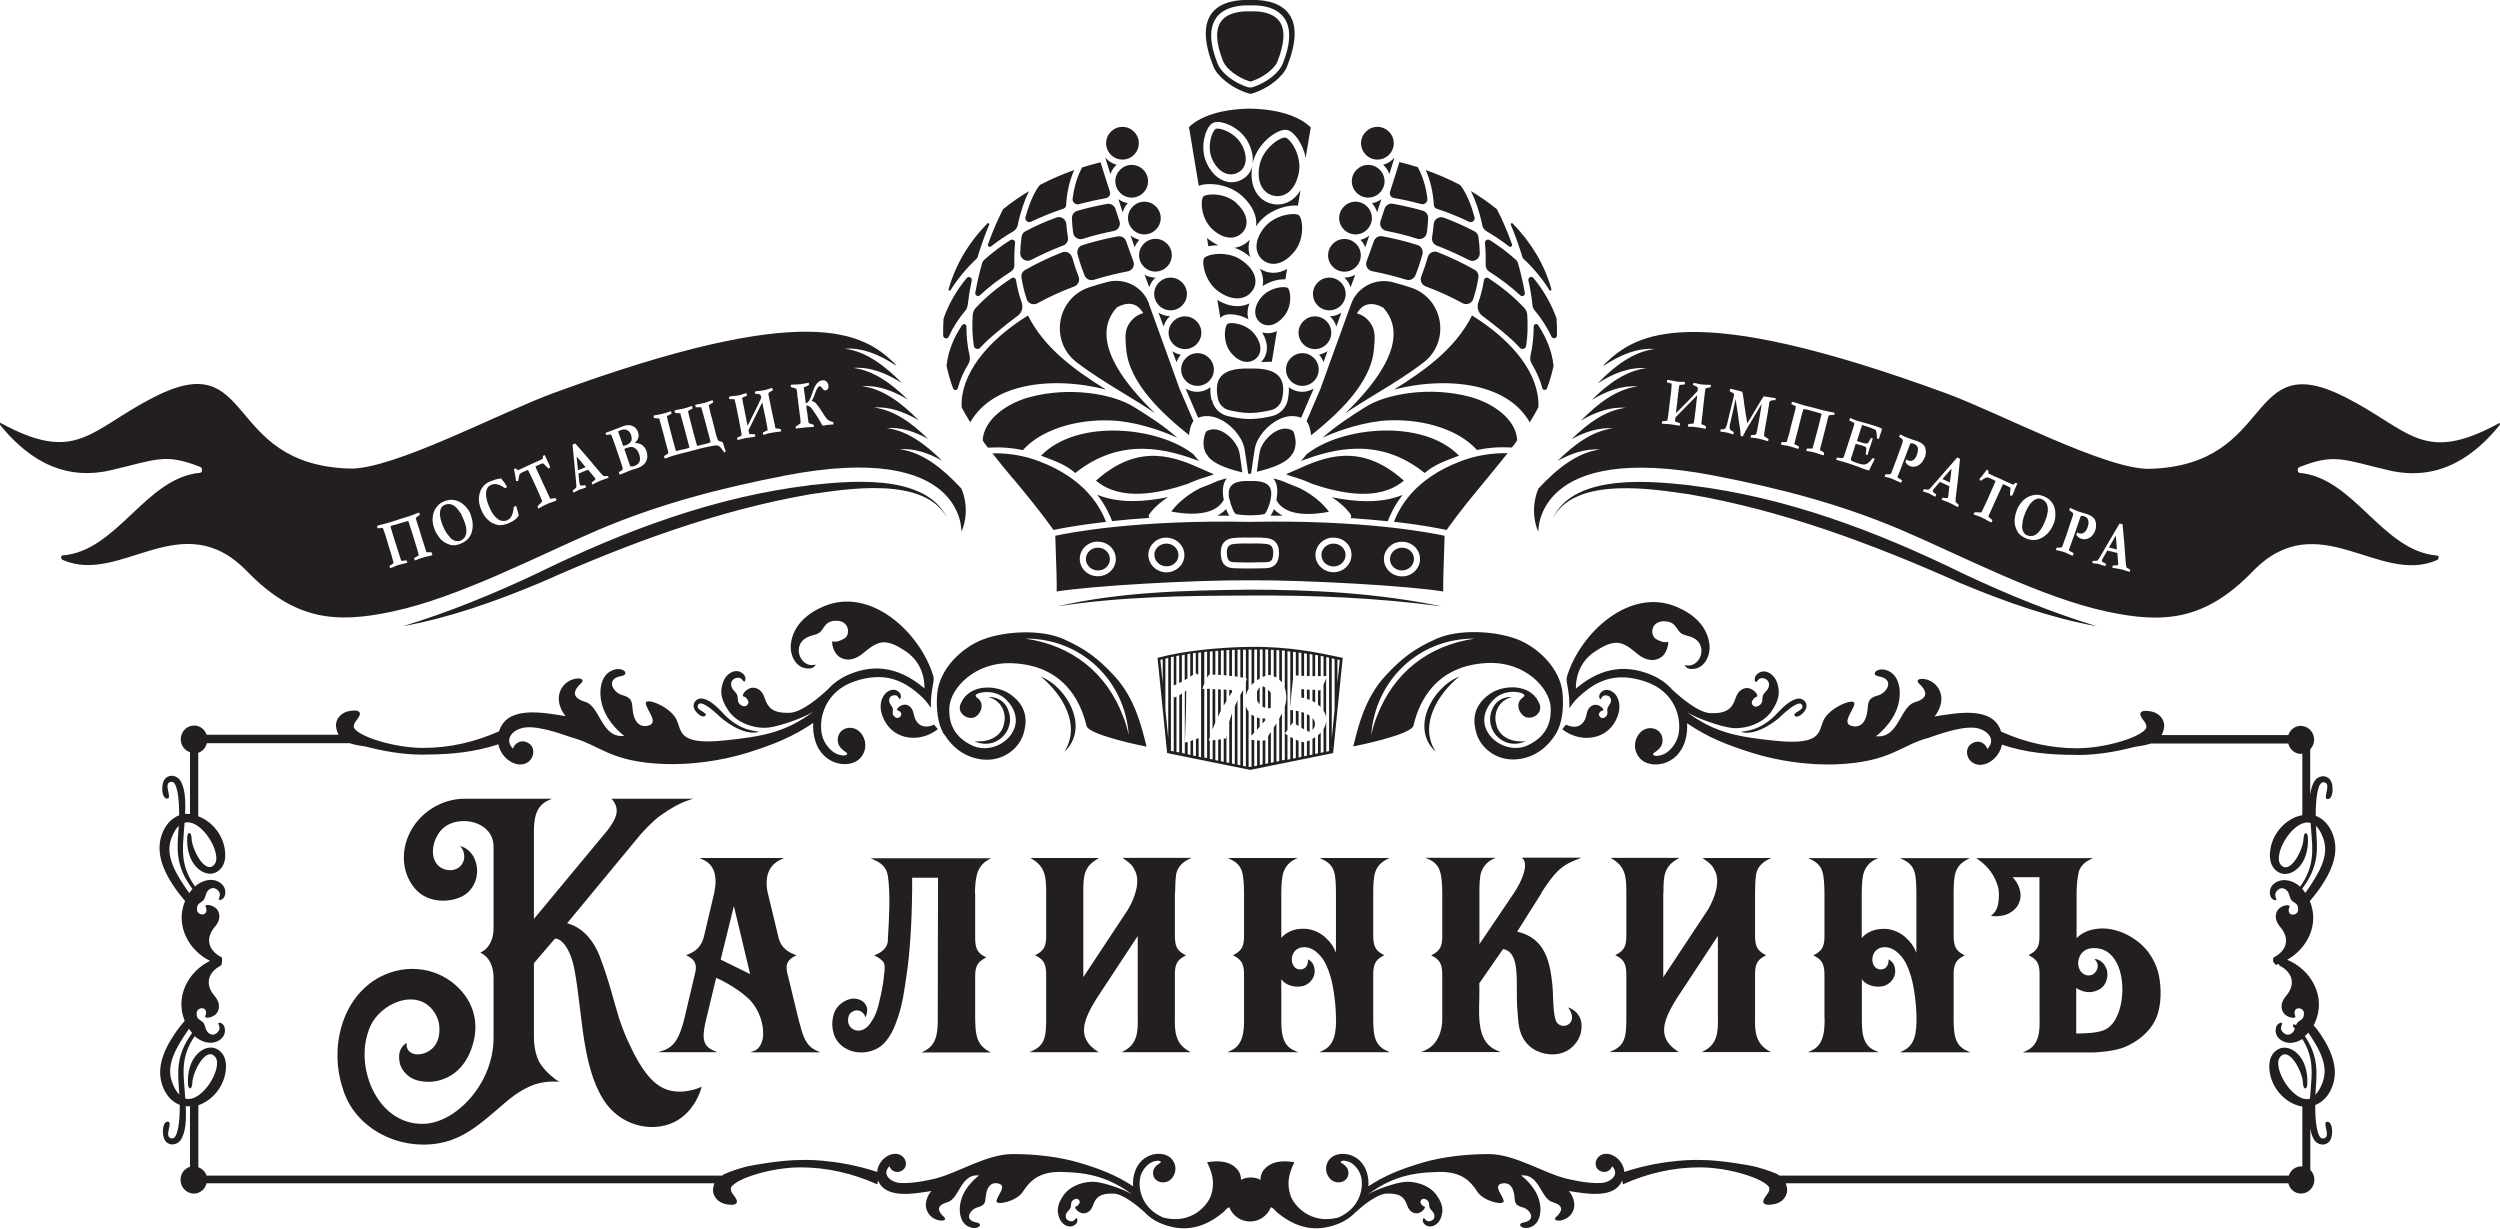 <?xml version="1.0" encoding="UTF-8"?> <svg xmlns="http://www.w3.org/2000/svg" xmlns:i="http://ns.adobe.com/AdobeIllustrator/10.0/" id="Layer_1" version="1.1" viewBox="0 0 203.17 99.84"><defs><style> .st0 { fill: #231f20; } </style></defs><path class="st0" d="M47.21,37.5c.15.18.27.33.38.47l-.05.02c-.06.02-.25.1-.57.22l-.11-1.11c.08.09.2.22.35.4ZM51.28,35.89c.08-.13.07-.32,0-.56-.06-.17-.16-.29-.3-.37-.14-.08-.31-.08-.52-.01-.06.02-.13.06-.23.11.01.04.04.1.06.17.06.15.13.35.22.62l.07.22s.03.1.06.17c.06,0,.13-.03.2-.05.21-.07.35-.17.43-.31ZM51.73,36.53c-.12-.12-.23-.18-.35-.2-.12-.01-.27.01-.47.08-.09.03-.15.06-.17.09l.11.32.13.39.21.6s.03.06.05.09c.11.02.2.01.28-.02.16-.05.28-.13.36-.22.08-.09.12-.2.13-.33,0-.12-.01-.27-.07-.43-.06-.17-.13-.29-.21-.38ZM158.41,39.19l.05.02c.03-.17.05-.37.08-.59.03-.23.04-.4.05-.53l-.73.84c.31.15.5.23.55.26ZM78.13,39.7c.79,1.9.03,3.49,0,3.49,0,0,.31-7.37-14.28-4.55-5.43,1.05-10.35,2.35-15.22,4.42-4.87,2.08-11.33,5.5-16.79,6.65-4.53.96-7.88.72-11.76-3.28-5.31-5.48-10.27,1.16-14.99-.93-.15-.07-.17-.35-.01-.36,4.48-.36,6.73-6.31,11.19-6.72.19-.02.2-.39.01-.47-2.89-1.14-3.56-.6-7.25.26-4.35,1.02-7.22-1.46-9.05-3.71-.05-.06,0-.17.06-.13,6.21,3.38,7.23.59,12.46-2.09,8.31-4.25,5.55,5.47,15.91,5.8,3.49.11,12.25-4.55,16.5-6.11,20.89-7.68,25.26-4.87,27.79-2.44.05.07.1.13.15.2-1.33-.89-2.74-1.49-4.19-1.39,1.72.22,3.24,1.37,4.65,2.8-1.26-.81-2.59-1.34-3.96-1.24,1.63.21,3.08,1.25,4.43,2.58-1.2-.73-2.45-1.19-3.74-1.1,1.71.22,3.22,1.35,4.62,2.78-1.17-.69-2.38-1.13-3.63-1.04,1.62.21,3.06,1.23,4.39,2.55-1.08-.6-2.21-.97-3.36-.88,1.66.21,3.13,1.29,4.5,2.65-1.11-.63-2.26-1.02-3.45-.93,1.87.24,3.51,1.57,5.01,3.18ZM35.14,45.08l-.07-.19c-.08-.02-.19-.02-.33-.01-.03,0-.06,0-.09,0-.02-.08-.04-.15-.06-.21l-.1-.31-.12-.38-.11-.34-.14-.47-.19-.59-.04-.13-.02-.05c-.05-.16-.08-.27-.08-.3.05-.06.16-.15.33-.25-.01-.06-.03-.12-.05-.19-.06.01-.11.02-.13.03-.02,0-.06.02-.12.05-.15.07-.41.17-.78.28l-.5.15-.68.23c-.3.09-.58.17-.84.23-.09.02-.18.04-.27.07-.04.01-.07.03-.1.04,0,.04,0,.07.01.09,0,.01.02.05.04.1.02,0,.05,0,.09,0h.04c.05-.01.11-.02.18-.03.01,0,.03,0,.04,0,.02,0,.03,0,.04,0,.05.06.1.2.17.41l.04.11.07.23.22.74.05.17.17.53.18.67s-.1.08-.18.13l-.08.05s-.07.04-.08.04c.01.07.03.14.05.19l.23-.07.13-.06c.07-.04.13-.06.19-.08l.22-.07.11-.02.16-.05c.1-.02.18-.04.23-.05l.13-.04s-.01-.08-.02-.1c0-.01-.02-.04-.03-.08-.02,0-.03-.01-.05,0h-.08s-.08.01-.13.02h-.1s-.07.02-.08,0c-.01-.03-.04-.1-.07-.19l-.24-.76-.43-1.36c-.04-.14-.09-.3-.14-.48.02-.02.07-.04.14-.07l.09-.03s.02-.01.03-.01c0,0,.01,0,.02,0h.02s.98-.29.98-.29c.07-.02.13-.03.17-.04l.37,1.14c.31,1.01.48,1.56.48,1.65-.02.02-.08.05-.16.1l-.08.04-.13.09s.02.09.04.17c.03,0,.06,0,.08,0l.21-.09c.07-.03.14-.06.23-.08.25-.08.44-.13.56-.15l.16-.04s.06-.01.08-.02l.1-.03ZM38.26,41.81c-.13-.32-.34-.6-.62-.83-.21-.18-.45-.29-.72-.34s-.54-.01-.82.1c-.17.07-.31.15-.42.25s-.22.23-.31.38c-.09.15-.15.31-.18.48-.03.16-.04.33-.03.5.02.24.08.47.16.68.07.18.15.32.23.44.13.19.23.31.29.38.12.11.25.21.38.28s.3.13.49.18c.01,0,.08,0,.2,0,.07,0,.14,0,.22-.03.11-.02.22-.06.34-.11.47-.19.76-.52.88-.97.12-.45.08-.92-.12-1.4ZM42.15,41.86l-.03-.13-.02-.08c-.06-.2-.09-.31-.1-.34-.02-.07-.04-.14-.06-.21-.08.04-.14.07-.19.11-.02.29-.08.52-.16.69-.09.18-.2.3-.35.37-.13.06-.28.08-.43.06-.12-.01-.22-.06-.32-.12-.13-.09-.26-.22-.4-.4-.08-.11-.19-.3-.32-.59-.22-.49-.31-.92-.26-1.27.04-.26.16-.44.37-.53.17-.08.35-.1.53-.06s.39.14.62.31l.18-.08c-.06-.12-.12-.23-.19-.33-.16-.21-.26-.34-.3-.38-.15.02-.3.05-.46.09-.16.05-.32.11-.49.18-.41.19-.67.5-.79.95s-.06.92.17,1.42c.09.21.2.38.32.53.12.15.25.27.4.37.15.1.33.18.54.23.14.04.3.04.46.01.17-.03.33-.08.5-.15.22-.1.39-.2.52-.31s.22-.22.27-.33ZM45.24,40.67s-.02-.05-.02-.07c0-.01-.03-.05-.06-.11-.04,0-.08,0-.12,0-.1.02-.16.02-.17.03-.06.02-.11.02-.13.02-.04-.05-.09-.14-.14-.25l-.15-.33-.37-.8-.34-.74-.16-.34s-.04-.1-.06-.17c.05-.03.1-.06.14-.07.25-.12.4-.18.43-.18.03,0,.05,0,.08.02.02,0,.07.07.17.17s.18.18.24.23c.04-.02.08-.06.13-.11,0-.03-.02-.07-.04-.12l-.06-.13-.1-.22c-.11-.23-.19-.41-.24-.52-.03.01-.05.02-.06.03l-.09.04s0,.06,0,.07c.01.08,0,.12,0,.15l-.11.07-.62.28-.46.21-.24.11-.04.02c-.08.04-.17.08-.28.13-.17.08-.26.12-.28.12-.03-.02-.08-.06-.16-.12,0,0-.02-.02-.04-.03l-.12.06s.02.11.04.22c.08.36.12.61.12.73.03.02.08.03.16.04.02,0,.03-.05.04-.11.03-.24.07-.39.1-.46.03-.05.11-.1.23-.16.23-.1.37-.16.41-.18.01,0,.02,0,.03,0,.01,0,.02.01.03.03.03.05.11.21.23.47l.44.95c.2.44.34.76.42.97.02.05.03.1.03.14-.04.06-.12.14-.24.25-.07.06-.11.12-.12.18v.02s.04.06.04.06c0,.01.02.03.03.06.02-.01.07-.04.14-.08.19-.11.3-.17.34-.19.25-.12.43-.19.54-.22.1-.03.22-.08.36-.14.02,0,.04-.02.07-.04ZM49.48,38.86s-.02-.04-.02-.06c-.01-.03-.03-.07-.06-.12-.08,0-.14,0-.2.01-.06.01-.11.01-.14,0-.02,0-.06-.04-.11-.1-.1-.11-.19-.2-.25-.28-.11-.14-.2-.25-.26-.31-.1-.11-.23-.26-.38-.45-.15-.18-.31-.37-.48-.56l-.79-.91-.04-.04-.09.04s-.08.03-.13.05l.17,1.79.14,1.52c0,.09,0,.15-.02.18-.01.03-.07.08-.16.15-.06.04-.1.07-.12.09l.07.18.04-.02c.09-.04.18-.09.28-.15l.08-.05c.33-.1.54-.17.62-.21,0-.02-.01-.04-.02-.06,0-.02-.03-.07-.05-.13-.09.02-.14.03-.16.03-.09.02-.16.02-.21,0-.03-.01-.05-.04-.07-.08-.01-.03-.03-.1-.04-.2-.04-.36-.06-.58-.07-.68l.78-.32.37.44.18.22s.03.04.04.06c0,.02.01.04,0,.07,0,.02-.04.05-.1.1l-.2.15c.02.06.04.11.06.17l.1-.05.34-.17s.12-.06.23-.1c.1-.04.21-.08.33-.12.13-.04.24-.08.34-.12ZM52.6,37.02c0-.14-.03-.26-.07-.38-.07-.19-.18-.35-.34-.47s-.36-.17-.59-.16c.11-.13.18-.22.21-.27.05-.1.08-.2.09-.29,0-.1,0-.2-.04-.31-.03-.1-.08-.18-.13-.26-.05-.08-.12-.14-.2-.19-.08-.05-.16-.09-.24-.11-.09-.02-.15-.03-.2-.03-.14,0-.26.02-.37.06l-.13.05c-.06.02-.1.03-.11.04-.02,0-.03.01-.05.02l-.08.03-.68.26-.46.17.07.18c.12-.02.19-.03.22-.04.06-.02.11-.02.14,0,.01,0,.02.01.03.02.02.03.06.11.1.24.18.48.28.78.32.9l.38,1.11c.06.19.11.34.13.44,0,.04,0,.08,0,.13-.05.05-.11.1-.2.14-.04.02-.08.05-.11.07l.07.21c.26-.1.42-.17.48-.19.2-.09.38-.16.53-.21l.36-.11c.16-.05.28-.1.35-.15.14-.09.25-.17.32-.26.07-.08.13-.19.17-.33.03-.1.05-.2.04-.31ZM58.99,36.75c-.02-.07-.04-.14-.06-.21l-.09-.27c-.05-.19-.09-.3-.12-.33-.02-.03-.07-.05-.13-.06-.1,0-.17-.04-.22-.09-.05-.05-.1-.18-.15-.38l-.03-.11-.06-.23-.19-.75-.04-.17-.15-.54-.15-.68s.1-.07.19-.12l.08-.05s.07-.03.09-.04c0-.07-.02-.14-.04-.19l-.23.06-.13.05c-.07.03-.14.05-.19.07l-.23.06-.11.02-.16.04c-.1.02-.18.03-.24.04-.04.01-.08.02-.13.04,0,.04,0,.07.02.1,0,.01.01.04.03.08.01,0,.03.01.05.01h.08s.08,0,.13,0h.1s.07-.01.08,0c.01.03.03.1.06.2l.21.77.37,1.38.12.49s-.1.05-.24.09l-.44.11c-.21.06-.35.09-.42.09l-.32-1.16c-.27-1.02-.41-1.58-.41-1.67.02-.02.08-.05.16-.09l.08-.04.13-.08s-.02-.09-.04-.18c-.03,0-.05,0-.08,0l-.22.08c-.07.03-.15.05-.23.07-.26.07-.45.11-.57.12l-.16.03-.08.02-.1.03.06.19c.08.02.19.03.33.03.03,0,.06,0,.09,0,.02.08.04.15.05.22l.09.31.1.38.1.35.12.47.16.59.04.15c.05.19.08.31.07.34l-.32.09c-.06.02-.12.03-.18.04-.08.01-.22.05-.42.1-.08.02-.14.03-.17.03l-.32-1.16c-.27-1.02-.41-1.58-.41-1.67.02-.02.08-.05.16-.09l.08-.04.14-.08s-.02-.09-.04-.18c-.03,0-.06,0-.08,0l-.15.06-.07.02c-.07.03-.15.05-.23.07-.26.07-.45.11-.57.13l-.16.03s-.06.01-.08.01l-.1.03.06.19c.08.02.19.03.33.03.03,0,.06,0,.09,0,.02.08.04.15.05.22l.09.31.1.38.1.35.12.47.16.6.04.14s.01.04.02.05c.04.16.06.27.06.3-.05.06-.17.14-.35.24,0,.06.02.12.04.19.06,0,.11-.02.14-.02.02,0,.07-.02.12-.05.15-.06.41-.15.79-.25l1.11-.28.62-.17c.21-.06.49-.12.83-.19.34-.07.54-.1.62-.1.07,0,.14.03.21.07.07.05.16.15.28.33.05.07.09.13.13.17.05-.02.09-.03.12-.05ZM63.49,35.06l-.05-.19c-.08-.02-.19-.04-.33-.05-.03,0-.06,0-.09,0-.01-.08-.03-.15-.04-.22l-.07-.32-.08-.39-.11-.49-.07-.35-.12-.6-.08-.39c-.01-.07,0-.12.05-.16.05-.04.15-.09.3-.17,0-.06-.02-.12-.03-.19-.06,0-.11.01-.14.02-.03,0-.08.02-.13.04-.15.05-.32.1-.5.13-.11.02-.23.04-.35.04-.04,0-.12.02-.24.04l-.06.02s0,.09.01.16c.02,0,.06.01.12.02.12.01.21.02.25.04.04.02.07.03.08.05.01.02.03.1.06.23-.17.39-.54,1.15-1.11,2.27l-.1-.45-.02-.14c-.01-.07-.02-.13-.04-.2-.02-.08-.03-.16-.05-.24-.02-.06-.03-.1-.03-.13l-.03-.19-.03-.14-.05-.24-.03-.13c-.02-.11-.04-.21-.05-.29-.01-.08,0-.13.01-.14l.37-.15s0-.08-.01-.11l-.02-.08s-.08,0-.11,0c-.02,0-.09.03-.21.07-.1.03-.2.06-.32.09-.08.02-.19.03-.32.04-.14.01-.27.03-.37.05-.04,0-.07.02-.1.03,0,.04,0,.07,0,.09,0,.01.01.05.03.1.02,0,.05,0,.09,0h.03c.05,0,.12,0,.19,0,.02,0,.03,0,.04,0,.02,0,.03,0,.04,0,.01.03.02.04.03.05.06.2.11.43.17.71l.18.92.07.36c.05.25.11.55.16.9-.04.03-.11.07-.19.11l-.09.04s-.08.03-.09.03c0,.07.01.14.03.2.15-.03.28-.06.37-.09.09-.03.17-.05.23-.06l.2-.03h.11s.16-.04.16-.04c.1,0,.18-.02.24-.03l.13-.03s0-.08-.01-.1c0-.01-.01-.04-.02-.08-.02,0-.09-.02-.22-.02h-.15s-.07,0-.08,0c0,0-.03-.11-.07-.32l1.12-2.26.1.5.17.8c.1.51.16.83.17.96-.03.02-.08.05-.17.08l-.08.04-.14.07s0,.09.02.18c.03,0,.05,0,.07,0,.02,0,.07-.02.16-.05.07-.03.17-.05.3-.08.26-.05.45-.08.57-.09l.17-.02s.06,0,.09-.01l.09-.02ZM67.73,34.48s0-.08,0-.1c0-.02,0-.04-.01-.08-.02,0-.05-.02-.11-.03-.15-.03-.27-.1-.37-.19-.1-.09-.25-.31-.47-.66-.18-.3-.33-.5-.44-.62s-.24-.19-.38-.23c.09-.08.17-.26.26-.51.14-.44.28-.67.4-.68.05,0,.11.04.18.13.07.09.12.15.16.18.04.03.09.04.16.03.08-.01.14-.05.18-.13.04-.08.05-.17.04-.26-.02-.13-.07-.23-.16-.32s-.21-.12-.35-.1c-.15.02-.29.1-.42.24s-.28.45-.43.92c-.09.28-.18.45-.25.54-.07.08-.15.15-.23.19l-.03-.24-.03-.21-.02-.18-.03-.23c0-.06-.03-.18-.05-.36,0-.05,0-.09.01-.1s.06-.04.13-.06c.09-.03.18-.07.27-.13,0-.02,0-.06,0-.12,0-.03,0-.05-.01-.06h-.05s-.08.02-.08.02c-.07.02-.12.03-.16.03l-.26.04-.09.02c-.17.02-.3.03-.41.03-.11,0-.21,0-.32.01-.03,0-.06,0-.09.02v.17s.09.04.17.06c.14.02.23.06.28.1.03.07.06.21.08.43v.14s.06.35.06.35v.12s.06.41.06.41l.07.58.04.26c.03.25.04.39.04.43s-.02.07-.05.1c-.02,0-.06.04-.12.08l-.05.04c-.12.07-.18.12-.19.13l.02.15.21-.03.39-.04.2-.03h.15c.13-.01.25-.02.36-.03.04,0,.09-.01.16-.02,0-.03,0-.05,0-.07,0-.02,0-.05-.02-.08-.05-.03-.11-.05-.18-.07-.12-.02-.2-.06-.23-.09l-.03-.19-.02-.1-.04-.33c0-.07-.02-.14-.03-.22l-.06-.38c0-.06-.01-.12-.01-.19.09-.01.19.02.28.08.1.06.26.28.5.65s.41.67.54.91c.13-.03.24-.05.33-.06l.33-.03.24-.02ZM137.37,39.44c-2.76-.28-9.39-1.12-11.18,2.68,1.86-3.51,8.41-2.32,11.09-1.95,7.58,1.3,14.86,4.02,22.04,7.22,3.62,1.51,7.31,2.82,11.1,3.51-3.71-1.13-7.33-2.61-10.89-4.29-7.12-3.49-14.5-6.24-22.16-7.16ZM37.41,41.69l-.03-.04s-.03-.04-.06-.1c-.17-.26-.35-.43-.55-.52-.2-.09-.41-.09-.63,0-.12.05-.21.13-.27.23-.06.11-.1.21-.11.31-.02.17-.01.35.03.53.04.18.1.39.2.63.06.15.11.25.14.31.01.02.03.05.06.1.06.12.12.21.16.26.15.19.25.31.29.35.08.07.17.13.29.18.06.03.13.04.23.05.09,0,.18,0,.26-.04.15-.06.27-.16.36-.3.09-.14.13-.33.12-.56,0-.24-.08-.52-.22-.85-.06-.14-.14-.32-.25-.55ZM165.93,40.56c-.12-.05-.24-.06-.36-.03-.12.03-.22.08-.3.14-.14.11-.26.24-.36.39s-.21.35-.31.59c-.06.15-.1.25-.12.32,0,.02-.02.06-.03.11-.04.13-.07.23-.07.29-.03.24-.05.39-.05.45,0,.1.03.22.07.33.02.06.06.13.12.2.06.07.13.12.21.15.15.06.3.08.46.05s.32-.13.49-.31c.16-.17.32-.42.46-.75.06-.14.13-.32.21-.56v-.05s.02-.05.03-.11c.07-.3.06-.55-.02-.76-.08-.21-.23-.36-.44-.45ZM65.8,39.44c-7.66.92-15.04,3.67-22.16,7.16-3.56,1.68-7.18,3.16-10.89,4.29,3.79-.69,7.48-2,11.1-3.51,7.19-3.2,14.46-5.91,22.04-7.22,2.68-.37,9.23-1.56,11.09,1.95-1.79-3.79-8.42-2.96-11.18-2.68ZM203.17,34.51c-1.82,2.25-4.7,4.73-9.05,3.71-3.68-.86-4.36-1.4-7.25-.26-.19.08-.18.45.01.47,4.46.4,6.71,6.36,11.19,6.72.16.01.14.29-.01.36-4.72,2.1-9.69-4.55-14.99.93-3.87,4-7.23,4.24-11.76,3.28-5.46-1.15-11.92-4.58-16.79-6.65-4.87-2.08-9.79-3.37-15.22-4.42-14.59-2.82-14.28,4.55-14.28,4.55-.03,0-.78-1.59,0-3.49,1.5-1.61,3.14-2.94,5.01-3.18-1.18-.08-2.34.31-3.45.93,1.36-1.36,2.84-2.44,4.5-2.65-1.15-.08-2.28.29-3.36.88,1.33-1.31,2.77-2.34,4.39-2.55-1.25-.09-2.47.35-3.63,1.04,1.4-1.42,2.91-2.56,4.62-2.78-1.29-.09-2.54.37-3.74,1.1,1.34-1.33,2.79-2.37,4.43-2.58-1.37-.1-2.7.43-3.96,1.24,1.4-1.44,2.93-2.58,4.65-2.8-1.45-.1-2.85.5-4.19,1.39.05-.07.09-.13.15-.2,2.52-2.43,6.9-5.24,27.79,2.44,4.26,1.57,13.01,6.22,16.5,6.11,10.36-.33,7.6-10.04,15.91-5.8,5.23,2.67,6.25,5.47,12.46,2.09.06-.03.11.07.06.13ZM139.07,31.29c-.06-.01-.1-.02-.14-.02-.03,0-.08,0-.14,0-.16,0-.33,0-.52-.03-.12-.01-.23-.04-.34-.07-.04-.01-.12-.02-.25-.04h-.06s-.03.08-.04.15c.02.01.05.03.11.05.12.05.19.09.23.12.04.03.06.06.06.08s0,.1-.02.24c-.28.32-.87.92-1.76,1.81l.05-.46.02-.14c.01-.07.02-.13.03-.2,0-.08.02-.16.02-.25,0-.06,0-.11.01-.13l.03-.19v-.14s.05-.25.05-.25v-.13c.03-.11.04-.21.05-.29.01-.08.03-.12.05-.12l.4-.03s.02-.08.02-.11v-.08s-.07-.02-.1-.03c-.02,0-.1,0-.22,0-.1,0-.21,0-.33-.02-.08-.01-.19-.03-.32-.06-.14-.03-.26-.05-.37-.07-.04,0-.07,0-.1,0-.01.04-.02.07-.02.09,0,.01,0,.05,0,.1.02.01.05.02.09.03h.03c.05.02.11.04.18.06.01,0,.03,0,.04.01.02,0,.03,0,.04.02,0,.03,0,.05,0,.06,0,.2-.03.45-.06.73l-.12.93-.04.37c-.03.26-.07.56-.13.9-.05.02-.12.03-.22.04h-.1s-.08.01-.09.02c-.02.07-.03.14-.04.19.16.02.28.03.38.03s.17,0,.24.01l.2.03.11.02.17.02c.1.02.18.04.23.04h.14s.02-.06.02-.08c0-.01,0-.04,0-.09-.01-.01-.08-.04-.2-.09l-.14-.04s-.07-.02-.07-.04c0,0,0-.12.03-.32l1.77-1.8-.06.51-.09.81c-.06.51-.11.84-.14.97-.03,0-.09.02-.19.03h-.09s-.16.04-.16.04c0,.03-.02.09-.03.18.03.01.05.02.07.02.02,0,.08,0,.17,0,.07,0,.18,0,.31.02.26.03.46.06.57.09l.16.03s.06.01.08.02h.09s.02-.19.02-.19c-.07-.05-.17-.1-.3-.15-.03-.01-.05-.02-.08-.04.01-.08.02-.16.03-.22l.03-.32.05-.39.05-.5.04-.35.07-.61.05-.4c0-.07.04-.11.09-.13.06-.02.17-.04.34-.07.01-.06.02-.12.03-.19ZM144.32,32.37s-.04-.01-.05-.02c-.01,0-.06,0-.16-.02s-.22-.03-.37-.06c-.11-.02-.2-.03-.27-.04-.03,0-.05,0-.07-.01-.04,0-.07,0-.08,0,0,0-.06.09-.15.24-.09.15-.16.26-.21.34-.27.47-.48.82-.62,1.05-.08.13-.17.27-.26.42-.03.05-.06.09-.09.13,0-.06-.02-.13-.03-.2s-.02-.15-.03-.21c0-.06-.02-.13-.03-.2,0-.04-.01-.08-.02-.1l-.15-.99v-.08c-.04-.27-.08-.48-.1-.62-.01-.06-.03-.12-.04-.16l-.1-.03s-.04-.01-.06-.02l-.63-.16c-.07-.02-.14-.03-.19-.03l-.02.08s-.01.07-.02.11c.02.01.05.03.09.05.15.07.24.13.25.17.02.04,0,.19-.06.45,0,.01-.01.05-.03.11l-.24.97-.23.96c-.06.18-.1.29-.14.32-.06.05-.19.08-.37.07l-.04.18c.25.04.4.06.43.06.16.03.29.07.38.1.09.03.18.06.26.08l.04-.2-.1-.05c-.13-.07-.21-.14-.23-.21s-.03-.17,0-.31l.19-.83.28-1.28.09.57.14.94s0,.02,0,.03v.07s.02.04.02.08c.01.08.03.2.05.34.04.24.06.41.08.53l.03.44.17.04c.04-.07.07-.12.09-.17.08-.17.21-.41.39-.72.02-.03.05-.09.11-.17.04-.06.07-.11.09-.15l.86-1.44c0,.05-.02.15-.04.29l-.16.96c-.07.34-.12.6-.15.79,0,.05-.02.1-.03.16-.03.16-.06.25-.09.28-.03.03-.08.05-.15.05-.1,0-.19,0-.25.02l-.04.19s.05,0,.08,0c.2.02.41.05.62.09.14.03.28.07.44.12.15.05.25.08.29.09,0-.04.02-.08.03-.11,0-.01,0-.04.01-.07-.23-.14-.35-.22-.36-.24-.01-.02-.01-.04,0-.09,0-.02,0-.04,0-.07.03-.24.06-.43.09-.58.12-.68.19-1.06.2-1.14l.13-.84v-.04c.02-.05.06-.09.13-.12.1-.03.21-.05.36-.04,0-.03.01-.06.02-.07l.02-.08s0-.03.01-.06ZM149.1,33.56c-.06-.02-.1-.04-.13-.05-.02,0-.07-.01-.13-.02-.16-.02-.43-.08-.81-.18l-.51-.14-.69-.17c-.3-.08-.58-.16-.83-.25-.09-.03-.18-.06-.26-.08-.04,0-.07-.01-.1-.01-.02.04-.03.06-.04.08,0,.01,0,.05-.02.1.02.01.04.03.08.04l.03.02c.05.02.11.04.17.07.01,0,.03.01.04.02.02,0,.03.01.04.02,0,.08-.02.23-.08.44l-.03.12-.06.23-.2.75-.04.17-.13.54-.2.66c-.05.01-.12.02-.22.01h-.1s-.08-.01-.09,0c-.03.07-.05.13-.06.19l.23.06.14.02c.08,0,.14.02.2.03l.22.06.11.04.16.04c.1.04.17.06.23.08l.13.03s.03-.07.03-.09c0-.01,0-.04.02-.08,0-.02-.02-.03-.04-.04l-.07-.04s-.07-.04-.11-.06l-.09-.04s-.06-.03-.07-.05c0-.03.02-.1.05-.2l.2-.77.35-1.38c.04-.14.08-.3.14-.48.03,0,.08,0,.16.02l.09.02s.03,0,.04,0c0,0,.01,0,.01,0h.02s.99.28.99.28c.07.02.12.04.17.06l-.29,1.16c-.27,1.02-.42,1.58-.46,1.66-.03,0-.09,0-.19,0h-.09s-.16,0-.16,0c-.01.03-.03.09-.06.17.02.02.05.03.07.04l.23.03c.07.01.15.03.24.05.26.07.44.12.55.17l.16.05s.05.02.07.02l.1.02.04-.19c-.06-.06-.15-.12-.28-.19-.02-.01-.05-.03-.08-.05.02-.08.04-.15.06-.21l.08-.32.1-.38.09-.35.12-.47.15-.6.03-.13v-.05c.06-.17.09-.27.11-.3.07-.03.21-.04.42-.04.02-.05.04-.12.06-.19ZM152.94,34.84c-.16-.08-.28-.14-.37-.16l-.38-.12c-.25-.08-.54-.17-.86-.25-.21-.06-.34-.09-.39-.11-.15-.05-.27-.1-.38-.15-.06-.03-.12-.06-.2-.09l-.08.21s.06.03.09.04c.07.03.15.07.22.11.02.02.04.03.06.04.03.01.04.03.05.06,0,.03-.01.05-.01.05l-.09.33-.1.3-.13.42-.1.3-.32.99-.03.08c-.02.07-.04.12-.05.15-.03.08-.05.14-.09.18-.07.02-.18.01-.33-.01-.08-.02-.14-.02-.17-.02l-.06.18.26.07.09.03c.25.06.46.12.63.18.34.11.63.21.86.3.34.13.54.21.62.23.05.02.13.04.22.06l.13-.29.24-.47.04-.08s.03-.06.05-.11c-.03-.01-.05-.02-.07-.03-.03,0-.06-.02-.11-.03-.13.19-.26.33-.4.42-.1.07-.2.1-.31.1-.15,0-.32-.04-.52-.11-.29-.1-.46-.17-.51-.23-.03-.04-.03-.09-.01-.16l.19-.57c.04-.14.09-.31.16-.52,0-.01.01-.04.03-.09.11.02.27.07.49.13.18.06.28.1.31.12.03.03.05.06.06.1,0,.05,0,.16-.02.33-.01.09-.02.15-.03.18l.15.05.02-.06c.02-.05.04-.13.07-.23.03-.11.05-.18.07-.23,0-.03.02-.07.04-.12.02-.05.06-.17.12-.35.03-.08.06-.2.11-.36l-.12-.04h-.03c-.11.2-.17.32-.2.36-.04.05-.07.08-.1.09s-.1,0-.21-.01c-.11-.02-.29-.07-.54-.16-.03,0-.06-.02-.09-.04l.11-.33.14-.44c.1-.3.16-.47.17-.52.14.04.29.08.46.14.15.05.29.1.41.16.07.03.11.05.12.05.05.02.1.04.13.06.03.1.05.2.06.29l.02.21c0,.08,0,.13,0,.17.04.02.06.02.07.03l.09.02s.01-.04.02-.05l.03-.11.18-.54c.02-.06.02-.11,0-.15ZM156.44,37.14c.05-.12.07-.26.07-.42,0-.16-.03-.3-.08-.4-.05-.11-.13-.2-.26-.29-.08-.06-.2-.12-.38-.19-.03-.01-.09-.03-.2-.06-.18-.06-.32-.1-.4-.14l-.08-.03-.22-.08-.48-.23-.07.2s.1.08.2.15c.05.03.08.07.09.11.01.04.01.08,0,.14,0,.03-.08.25-.22.64l-.3.83-.28.73c-.04.1-.07.17-.09.23,0,.02-.01.04-.02.06-.02.04-.04.08-.07.13-.08.02-.17.03-.27.03h-.15s-.03.06-.03.07c0,.02-.02.06-.04.11.06.02.1.03.13.04.16.03.33.08.5.15.15.06.28.12.4.18.11.06.19.1.23.11.02,0,.05.01.08.02.02-.04.04-.08.05-.1,0-.02.02-.06.03-.1l-.38-.23c.03-.1.05-.18.08-.23l.16-.4.13-.34.08-.21s.03-.08.04-.11l.04-.11.04-.1.46-1.22s.03-.04.05-.05c.06-.02.14-.01.24.03.11.04.2.11.27.19.05.06.07.16.08.28,0,.13-.03.27-.09.44-.09.24-.21.39-.36.45-.11.05-.23.05-.34,0-.02,0-.04-.02-.07-.03-.03-.01-.05-.03-.09-.04-.04.09-.06.16-.07.21.04.07.1.14.16.19.06.05.13.09.21.13.23.09.46.07.68-.06.22-.13.39-.34.51-.64ZM159.28,37.28l-.09-.04s-.08-.04-.13-.06l-1.18,1.35-1.01,1.15c-.07.06-.12.1-.15.11s-.1,0-.22-.02c-.07-.01-.12-.02-.15-.02l-.08.17.04.02c.09.04.19.07.3.1l.09.02c.3.17.5.27.58.31.01-.02.02-.04.03-.06,0-.02.03-.07.05-.13-.08-.05-.12-.08-.13-.09-.08-.05-.13-.1-.15-.15-.01-.03,0-.06.01-.11.01-.03.05-.09.12-.16.23-.27.38-.45.44-.51l.77.35-.06.57-.03.28s-.01.05-.02.07-.02.04-.05.05c-.02,0-.06,0-.14,0l-.25-.04c-.03.05-.06.11-.08.17l.1.04.35.13s.13.05.23.1c.1.04.2.1.32.16s.22.12.32.17c.01-.02.02-.04.03-.05.01-.03.03-.07.04-.13-.05-.06-.1-.1-.15-.14s-.08-.07-.1-.1c0-.02,0-.07,0-.15,0-.15.02-.28.03-.37.02-.18.04-.31.05-.41.01-.15.04-.35.07-.58s.05-.48.08-.74l.12-1.2v-.05ZM163.71,39.82c.11-.23.19-.41.24-.52-.03-.01-.05-.02-.06-.03l-.09-.04s-.04.04-.05.05c-.05.06-.09.09-.11.1l-.13-.03-.62-.28-.45-.21-.25-.11h-.04c-.08-.05-.17-.09-.28-.14-.17-.08-.26-.12-.27-.13,0-.03-.01-.1-.01-.2,0-.01,0-.03,0-.05l-.12-.06s-.07.09-.13.17c-.22.29-.38.49-.47.58,0,.03.03.08.07.15.02,0,.05,0,.11-.05.2-.13.34-.21.42-.22.06-.01.15.01.27.07.23.1.36.17.4.2.01,0,.02.02.02.03s0,.02,0,.04c-.02.06-.09.22-.21.48l-.42.96c-.2.44-.35.76-.45.96-.03.05-.05.09-.08.11-.07,0-.18,0-.34-.02-.09-.01-.16,0-.22.03v.02s-.03.06-.03.06c0,.01-.01.03-.02.06.02.01.07.03.15.06.21.07.33.11.37.13.25.12.43.2.52.26.09.06.21.12.34.18.02,0,.04.02.07.03.02-.03.03-.05.04-.06,0-.01.02-.05.04-.12-.02-.03-.05-.06-.09-.09-.08-.07-.12-.1-.13-.11-.05-.04-.09-.07-.1-.09.01-.07.04-.16.1-.27l.15-.33.36-.8.34-.74.15-.34s.05-.09.08-.16c.06.02.11.04.15.05.25.12.39.19.42.21.02.02.03.04.04.07,0,.02,0,.1-.02.24-.02.14-.02.25-.02.34.04.01.1.02.16.03.02-.03.04-.07.06-.11l.06-.13.1-.23ZM167.03,41.6c-.02-.28-.11-.53-.26-.75-.15-.22-.37-.39-.65-.51-.17-.07-.32-.11-.48-.13-.15-.01-.31,0-.49.05-.17.04-.33.11-.47.2s-.27.2-.38.34c-.16.18-.28.38-.37.59-.07.17-.12.33-.15.48-.04.22-.06.38-.06.47,0,.17.03.32.07.47.04.15.12.31.22.48,0,.01.06.06.14.15.05.05.11.1.18.14.09.06.2.12.31.17.47.2.9.18,1.31-.05.41-.23.71-.59.92-1.07.14-.32.19-.66.16-1.02ZM169.8,43.72c.22-.13.38-.35.49-.65.04-.12.06-.26.05-.43,0-.16-.04-.3-.09-.4-.05-.1-.14-.2-.26-.28-.08-.06-.21-.12-.38-.18-.03,0-.09-.03-.2-.06-.18-.05-.32-.09-.4-.12l-.08-.03-.22-.08-.48-.22-.07.2s.1.08.21.14c.05.03.08.07.1.1s.02.08,0,.14c0,.03-.07.25-.21.64l-.27.83-.26.73c-.04.1-.06.17-.08.23,0,.02-.01.04-.02.06-.01.04-.04.09-.07.13-.08.02-.17.04-.27.04h-.15s-.02.06-.03.08c0,.02-.02.06-.03.11.06.02.1.03.13.03.17.03.33.07.51.13.15.05.29.11.4.17.12.06.19.09.24.11.02,0,.05.01.08.02.02-.04.04-.08.05-.11,0-.02.02-.06.03-.1l-.39-.21c.03-.1.05-.18.07-.24l.15-.41.12-.34.08-.21s.03-.08.04-.11l.03-.11.04-.1.42-1.23s.03-.04.05-.06c.06-.02.14-.02.24.02.11.04.2.1.27.19.05.06.08.15.09.28s-.02.27-.08.44c-.08.24-.2.39-.35.46-.11.05-.22.06-.34.02-.02,0-.04-.02-.07-.03-.03-.01-.06-.02-.09-.04-.03.09-.05.16-.06.21.05.07.1.13.17.18.06.05.14.09.22.12.23.08.46.06.68-.08ZM173.09,46.29c-.06-.05-.12-.08-.17-.11-.06-.02-.09-.05-.11-.08-.01-.02-.02-.07-.03-.15-.02-.15-.03-.28-.04-.37,0-.18-.02-.32-.03-.41-.01-.15-.03-.35-.04-.58-.01-.24-.04-.48-.06-.74l-.11-1.2v-.05s-.11-.02-.11-.02c-.04-.01-.09-.02-.14-.03l-.91,1.55-.77,1.32c-.05.07-.1.12-.12.14-.03.02-.1.02-.22.02-.07,0-.12,0-.15,0l-.05.18h.04c.1.03.2.05.31.05h.09c.33.11.54.18.63.2,0-.02.01-.04.02-.06,0-.02.02-.07.03-.14-.08-.04-.13-.06-.15-.07-.09-.04-.15-.08-.17-.12-.02-.02-.02-.06,0-.11,0-.03.04-.1.09-.18.18-.31.29-.51.34-.59l.82.2.04.57.02.28s0,.05,0,.08c0,.02-.02.04-.04.06-.01,0-.06.02-.14.02h-.25c-.02.06-.03.12-.05.19l.11.02.37.06c.05,0,.13.03.25.05.1.02.22.06.34.1.12.04.24.08.35.1,0-.03.01-.05.02-.06,0-.03.01-.07.02-.13ZM171.95,43.52l-.56.97c.33.09.53.14.59.15h.05c0-.16-.02-.36-.04-.59s-.04-.4-.05-.53ZM101.59,62.57l6.67-1.35.08-.02.78-7.74-.1-.02c-1.88-.4-4.23-.91-7.43-.87-2.67.03-5.59.37-7.43.87l-.09.02.78,7.74,6.72,1.36h.02ZM108.69,53.6c.06.01.13.03.19.04l-.19,1.88v-1.92ZM108.23,53.5c.08.02.16.03.23.05v4.13l-.23,2.32v-6.49ZM104.63,59.32v-6.39c.08,0,.16.01.23.02v4.56c.04-.65.12-1.54.22-2.34v-2.2c.08,0,.16.02.23.03v1.89c.07,0,.15,0,.22.01v-1.87c.08.01.16.02.23.03v1.86c.08,0,.15,0,.22.01v-1.84c.08.01.16.02.23.04v1.81c.08,0,.15,0,.22,0v-1.79c.08.01.16.03.23.04v1.76c.08,0,.15,0,.22,0v-1.73c.08.01.16.03.23.04v1.69c.07,0,.14,0,.22,0v-1.65c.08.02.16.03.23.05v1.6c.1,0,.17,0,.22,0v-1.55c.08.02.16.03.23.05v7.59l-.23.05v-2.54c-.01.23-.08.47-.22.69v1.89l-.23.05v-1.63c-.07.07-.14.14-.22.2v1.47l-.23.05v-1.36c-.07.04-.14.09-.22.13v1.28l-.23.05v-1.2c-.06.03-.14.06-.22.08v1.16l-.23.05v-1.13s-.11-.02-.22-.05v1.23l-.23.05v-1.35s0,0,0,0c-.07-.03-.14-.06-.22-.1v1.49l-.23.05v-1.65c-.08-.04-.15-.08-.22-.12v1.81l-.23.05v-1.99c-.11-.07-.21-.15-.21-.15,0,0,.09-.11.15-.2.02-.02.04-.05.06-.08ZM94.49,55.52l-.19-1.89c.06-.02.13-.03.19-.05v1.93ZM94.94,59.99l-.23-2.32v-4.14c.08-.02.15-.04.23-.06v6.51ZM97.64,61.55l-.23-.05v-1.51s-.01,0-.02,0c-.07.03-.14.05-.2.08v1.38l-.23-.05v-1.25s0,0,0,0c-.07.02-.14.05-.21.07v1.13l-.23-.05v-1.01s-.04.01-.07.02c-.03.01-.15.04-.15.04,0,0,0-.07,0-.11.03-.79.06-1.6.08-2.41.01-.51.01-.88.02-1.48,0-.08,0-.22,0-.22,0,0-.07.05-.11.08v5.04l-.23-.05v-4.84c-.05.03-.1.07-.15.1-.03.01-.04.02-.07.03v4.66l-.23-.05v-4.49s-.03.01-.04.02c-.04.02-.14.06-.14.06,0,0-.02-.09-.04-.19v4.57l-.23-.05v-7.61c.08-.02.16-.03.23-.05v2.35s0,0,0,0c.07-.03.14-.06.21-.09v-2.3c.08-.01.15-.03.23-.05v2.24c.07-.04.15-.08.22-.11v-2.16c.08-.01.16-.02.23-.04v2.07s.04-.02.06-.03c.05-.03.11-.07.16-.1v-1.98c.08-.01.15-.02.23-.04v1.87c.07-.04.14-.09.22-.13v-1.77c.08-.01.16-.02.23-.03v1.66s.01,0,.01,0l.09.06.1.06h0s0-1.79,0-1.79c.08,0,.15-.02.23-.03v8.51ZM101.4,60.1s.05-.05.07-.07c0,0,0,0,0,0v-2.2c-.1-.13-.17-.28-.22-.44v4.9l-.23-.05v-6.16s0,.01-.01.02c-.07.12-.14.26-.21.38v5.71l-.23-.05v-5.22c-.08.16-.15.33-.22.5v4.68l-.23-.05v-4.06c-.08.23-.16.46-.22.67v3.34l-.23-.05v-2.21s-.01.06-.02.1c0,.06-.02.17-.02.17,0,0-.07.01-.18.03v1.87l-.23-.05v-1.78s-.09.02-.14.02c-.03,0-.05,0-.08.01v1.71l-.23-.05v-1.63c-.07,0-.15.02-.22.02v1.56l-.23-.05v-1.49c-.05,0-.09,0-.09,0,0,0,.02-.07.04-.13.02-.05.04-.1.05-.15v-3.92c-.08,0-.15,0-.22,0v5.63l-.23-.05v-5.58c-.07,0-.15.01-.15.01,0,0,.04-.16.07-.23.02-.06.05-.13.08-.2v-2.58c.08,0,.16-.02.23-.02v2.12s.05-.1.08-.14c.03-.05.09-.12.09-.12,0,0,.03,0,.05,0v-1.87c.08,0,.15-.02.23-.02v1.9s.01,0,.02,0c.07,0,.13,0,.2,0v-1.92c.08,0,.16-.01.23-.02v1.95c.07,0,.14,0,.22.01v-1.98c.08,0,.16-.01.23-.02v2.02c.07,0,.14.01.22.02v-2.05c.08,0,.16,0,.23-.01v2.09c.07,0,.15.02.22.02v-2.12c.08,0,.16,0,.23-.01v2.16c.08,0,.15.02.22.03v-2.2c.08,0,.16,0,.23,0v2.24c.07,0,.14.02.2.03,0,0,.01,0,.02,0v-2.27c.08,0,.16,0,.23,0v2.31s.07.01.07.01c0,0-.02.08-.02.12-.01.05-.03.12-.05.18v1.07c.05-.17.12-.35.22-.51v-3.19s.08,0,.12,0c.04,0,.08,0,.12,0v2.88c.06-.07.14-.14.22-.21v-2.67c.08,0,.16,0,.23,0v2.49c.07-.05.14-.09.22-.14v-2.36c.08,0,.16,0,.23,0v2.24c.07-.03.14-.06.22-.08v-2.16c.08,0,.15,0,.23.01v2.08s.07-.02.11-.03h.03s.05.03.08.04v-2.07c.08,0,.16,0,.23.01v2.15c.07.03.15.05.22.08v-2.22c.08,0,.16.01.23.02v2.39c.07.07.16.12.22.2v-2.58c.08,0,.16.01.23.02v3.03c.07.2.11.42.12.66.01.23,0,.48-.12.85v4.33l-.23.05v-3.82c-.06.12-.14.26-.22.41v3.46l-.23.05v-3.11c-.07.11-.14.22-.22.35v2.8l-.23.05v-2.5c-.07.11-.14.21-.22.32v2.22l-.23.05v-1.96s-.05.06-.05.06c0,0-.07,0-.17,0v1.94l-.23.05v-1.99s-.05,0-.08,0c-.04,0-.09,0-.14-.01v2.05l-.23.05v-2.12c-.08,0-.15-.02-.22-.03v2.19l-.12.02-.12-.02v-2.22s-.07-.01-.07-.01ZM99.7,44.91c0-.52.22-.65.55-.7.47-.06,1.29-.04,1.31-.04h.06s.83-.03,1.3.04c.33.04.55.18.55.7,0,.65-.19.77-.62.78-.44.01-1.25.02-1.25.02h-.05s-.79,0-1.22-.02c-.43-.01-.62-.13-.62-.78ZM93.81,45.03c.02-.24.14-.47.34-.63.18-.14.4-.22.63-.22.03,0,.06,0,.09,0,.54.04.94.49.9,1-.04.51-.51.89-1.05.84-.54-.04-.94-.49-.9-1ZM88.5,46.05c-.17-.18-.27-.42-.25-.66.01-.24.12-.47.31-.64.18-.16.41-.24.66-.24.02,0,.03,0,.05,0,.26.01.51.12.68.31.17.18.26.42.25.66-.01.24-.12.47-.31.64-.19.17-.44.25-.71.24-.26-.01-.51-.12-.68-.31ZM107.39,45.18c-.04-.51.36-.96.9-1,.27-.02.52.06.72.22.2.16.32.38.34.63.04.51-.36.96-.9,1-.54.04-1.01-.33-1.05-.84ZM99.45,56.04c.08,0,.15,0,.22.01v.91c-.08.13-.14.26-.22.39v-1.31ZM99.95,56.07c.07,0,.12.01.17.02v.16c-.07.11-.15.23-.22.34v-.52s.03,0,.05,0ZM112.96,45.48c-.01-.24.08-.48.25-.66.18-.19.42-.29.68-.31.26-.01.52.07.71.24.19.17.3.39.31.64.01.24-.08.48-.25.66-.18.19-.42.29-.68.31-.54.02-1-.37-1.02-.88ZM99,56.02c.07,0,.14,0,.21.01v1.74c-.08.16-.14.31-.22.47v-2.22s0,0,0,0ZM106.18,34.23l1.13-2.63c.02-.06,1.36-3.79,2.49-6.89.5-1.39,1.99-2.15,3.41-1.77.49.13.97.27,1.45.43,2.65.87,3.24,4.37,1.04,6.08-1.21.93-2.54,1.75-3.86,2.55-.85.52-1.71,1.04-2.53,1.6,2.74-2.64,5.3-6.12,3.13-8.57-.01-.02-.03-.03-.05-.04-1.49-.8-2,.35-2.1.44-.1.09.51.04,1.06.79.48.65.37,1.33.31,2.13-.22,2.84-3.05,5.38-5.11,7.03-.04-.38-.14-.86-.36-1.14ZM120.73,21.52c.03-.6,0-1.2-.05-1.77-.02-.21.21-.35.39-.24.77.49,1.48,1.02,2.12,1.6.09.08.15.18.18.29.22.78.41,1.59.55,2.4.04.21-.21.35-.37.2-.76-.7-1.61-1.35-2.53-1.93-.19-.12-.29-.33-.28-.55ZM107.56,29.44c-.08-.23-.2-.44-.36-.62.25-.05.49-.15.69-.29-.12.32-.22.62-.33.9ZM101.56,19.49c-.06.22-.09.43-.09.64,0,.27.05.53.15.77-.13-.11-.27-.23-.43-.33-.28-.2-.58-.33-.87-.43.46-.07.89-.28,1.21-.63,0,0,.01-.01.02-.02ZM101.58,47.16c4.58-.03,12.91.45,15.71.91-.02-.58.02-1.82.11-4.53-1.06-.23-6.51-1.31-15.73-1.13h-.17c-9.22-.18-14.68.9-15.74,1.13.09,2.7.14,3.95.11,4.53,2.8-.46,11.14-.94,15.71-.91ZM112.86,44.48c.26-.28.62-.44,1.01-.45.38-.02.76.11,1.05.36.29.25.46.6.48.98.02.38-.12.74-.39,1.02-.26.28-.62.44-1.01.45-.02,0-.05,0-.07,0-.78,0-1.42-.59-1.46-1.34-.02-.38.12-.74.39-1.02ZM108.26,43.7c.39-.03.77.08,1.06.32.3.24.48.58.51.96.06.77-.54,1.46-1.35,1.52-.04,0-.08,0-.12,0-.75,0-1.39-.56-1.45-1.29-.06-.77.54-1.46,1.35-1.52ZM100.18,43.73c.51-.07,1.35-.04,1.38-.04h.04s.87-.03,1.37.04c.64.09.97.48.97,1.18,0,.84-.35,1.24-1.09,1.27-.44.01-1.26.02-1.26.02h-.06s-.78,0-1.23-.02c-.75-.02-1.09-.42-1.09-1.27,0-.7.32-1.09.97-1.18ZM93.84,44.02c.3-.24.67-.36,1.06-.32.81.07,1.41.75,1.35,1.52-.06.73-.7,1.29-1.45,1.29-.04,0-.08,0-.12,0-.81-.07-1.41-.75-1.35-1.52.03-.38.21-.72.51-.96ZM88.23,44.38c.29-.25.66-.38,1.05-.36.39.02.75.18,1.01.45.27.28.4.64.39,1.02-.02.38-.19.73-.48.98-.27.24-.62.36-.98.36-.02,0-.05,0-.07,0-.39-.02-.75-.18-1.01-.45-.27-.28-.4-.64-.39-1.02.02-.38.19-.73.48-.98ZM108.08,25.7c.34,0,.66-.11.93-.29-.14.38-.27.76-.41,1.13-.09-.33-.28-.62-.52-.84ZM125.34,31.54c-.17-.66-.46-1.31-.85-1.96-.13-.2-.16-.45-.11-.68.18-.75.25-1.55.26-2.37,0-.19.25-.27.36-.11.7,1.06,1.13,2.16,1.25,3.26,0,.02,0,.05,0,.07-.13.63-.31,1.23-.53,1.81-.07.18-.33.17-.38-.02ZM109.74,42.1s.04-.04.05-.06c.03-.07.02-.16-.02-.22-.03-.05-.44-.69-1.53-1.41.94.19,1.92.32,2.88.32s1.98-.14,2.87-.51c-.69.88-1.03,1.67-1.21,2.14-.9-.09-1.91-.18-3.04-.26ZM120.95,22.6c1.15.75,2.13,1.57,2.92,2.42.15.16.24.37.25.59.05.86.03,1.7-.09,2.49-.04.26-.36.35-.53.15-.67-.78-2.2-1.96-3.04-2.59-.33-.25-.46-.69-.32-1.08.22-.6.36-1.21.46-1.82.03-.16.21-.25.35-.16ZM125.02,33.1c-.21.41-.45.82-.7,1.22-.78-1.35-2.09-2.29-3.91-2.79-2.35-.64-5.06-.41-7.12.13,2.54-1.58,4.99-3.34,6.34-6.02,3.38,2.09,5.51,4.82,5.39,7.46ZM98.54,56.01c.07,0,.14,0,.22,0v2.72c-.08.18-.15.37-.22.55v-3.28ZM82.49,19.75c-.05.57-.07,1.17-.05,1.77.01.22-.1.43-.28.55-.92.58-1.78,1.23-2.53,1.93-.16.14-.4,0-.37-.2.14-.81.33-1.62.55-2.4.03-.11.09-.21.18-.29.64-.57,1.35-1.11,2.12-1.6.18-.11.41.03.39.24ZM79.05,25.61c.01-.22.1-.43.25-.59.79-.85,1.77-1.67,2.92-2.42.14-.09.32,0,.35.16.1.61.24,1.22.46,1.82.14.39.02.83-.32,1.08-.84.63-2.36,1.81-3.04,2.59-.17.2-.49.11-.53-.15-.12-.79-.15-1.63-.09-2.49ZM78.69,29.59c-.39.64-.68,1.3-.85,1.96-.05.19-.31.2-.38.02-.22-.58-.39-1.18-.53-1.81,0-.02,0-.05,0-.07.12-1.1.54-2.2,1.25-3.26.11-.16.36-.09.36.11,0,.82.08,1.62.26,2.37.05.23.02.48-.11.68ZM78.85,34.32c-.25-.4-.48-.8-.7-1.22-.12-2.63,2.01-5.36,5.39-7.46,1.35,2.68,3.8,4.43,6.34,6.02-2.07-.54-4.78-.77-7.12-.13-1.82.5-3.13,1.44-3.91,2.79ZM93.37,24.7c1.13,3.1,2.47,6.83,2.49,6.89l1.13,2.63c-.22.27-.32.76-.36,1.14-2.06-1.65-4.9-4.2-5.11-7.03-.06-.8-.17-1.48.31-2.13.55-.75,1.16-.7,1.06-.79-.1-.09-.61-1.24-2.1-.44-.02.01-.04.03-.05.04-2.18,2.45.38,5.94,3.13,8.57-.82-.56-1.68-1.08-2.53-1.6-1.32-.8-2.65-1.62-3.86-2.55-2.2-1.7-1.61-5.21,1.04-6.08.47-.15.95-.3,1.45-.43,1.43-.38,2.91.38,3.41,1.77ZM95.97,28.82c-.16.18-.28.39-.36.62-.1-.28-.21-.58-.33-.9.2.14.44.24.69.29ZM95.08,25.7c-.25.22-.43.51-.52.84-.14-.38-.27-.75-.41-1.13.27.17.59.28.93.29ZM93.4,23.35c-.13-.36-.26-.71-.38-1.02.26.15.56.23.88.23,0,0,0,0,0,0-.23.21-.41.49-.51.79ZM123.26,51.94c-1.81-.69-4.74-.82-6.52-.03-1.77.79-2.81,1.56-4.14,3-1.67,1.81-2.22,4.09-2.62,5.75,0,0,4.7-.92,4.89-1.69.47-2.03,1.87-4.9,6.02-5.09,3.09-.13,5.05,2.07,5.13,3.6.04.87-.09,2.25-1.84,3.08-2.08.99-4.93-1.49-2.81-3.69.47-.49,1.15-.69,1.8-.64.23.02,1.03.15.57.47-.72.51-.18,1.51.36,1.61.63.11,1.01-.39,1.05-.62.08-.38-.07-.57-.29-.95-.86-1.17-2.76-1.07-3.82-.32-1.48,1.05-1.31,2.39-1.03,3.25.4,1.23,1.78,2.28,3.5,2.01,1.24-.19,2.23-.92,2.91-2.01.57-.91.66-2.2.57-3.28-.15-1.99-1.93-3.77-3.74-4.46ZM111.88,58.26c-.19.47-.33.97-.44,1.48.3-4.42,3.85-7.88,8.41-7.84-3.82.56-6.62,2.8-7.97,6.36ZM116.68,61.09c-2.07-1.86-.32-5.21,1.91-6.11-1.75,1.43-3.31,3.97-1.91,6.11ZM121.61,58.93c.28,1.04,1.34,1.41,2.38,1.31-1.89.85-3.62-1.13-2.58-2.87.31-.51.93-.77,1.47-.72-1.07.24-1.57,1.32-1.26,2.28ZM86.49,61.09c1.4-2.14-.16-4.68-1.91-6.11,2.23.9,3.98,4.25,1.91,6.11ZM108.57,82.74c0-1.1-.21-2.63-.45-3.4-.21-.68-.43-1.22-.81-1.65-.49-.55-.95-.77-1.5-.7-.43.05-.77.4-.82.86-.04.35.09.68.33.84.27.17.68.1.84-.15.08-.12.12-.23.14-.42,0-.09,0-.16,0-.16l.09.06s.18.12.27.26c.08.11.2.35.18.73-.04.55-.5,1.09-1.14,1.16-.58.07-1.25-.12-1.57-.59v3.13c0,1.05,0,2.23,1.07,2.67l.31.13h-5.76l.28-.13c.98-.43,1.09-1.54,1.07-2.67v-3.43c0-.8-.11-1.24-.79-1.59l-.11-.06.11-.06c.68-.35.8-.79.79-1.59v-3.43c0-.7-.06-1.36-.15-1.67-.14-.48-.41-.78-.92-1.03l-.25-.12h5.68l-.25.12c-.43.21-.72.54-.91,1.04-.1.26-.17.93-.17,1.66v3.67c.4-.47,1.03-.74,1.74-.74.07,0,.15,0,.22,0,.58.04,1.13.28,1.57.66.43.38.73.79.91,1.29v-4.88c0-.8-.05-1.38-.14-1.67-.16-.5-.41-.77-.93-1.03l-.25-.12h5.67l-.24.12c-.47.25-.75.55-.92,1.03-.11.31-.16.87-.16,1.67v3.43c0,.8.11,1.24.79,1.59l.11.06-.11.06c-.68.35-.8.79-.79,1.59,0,.02,0,.87,0,2.16,0,.65,0,1.27,0,1.29v.14c.02,1.05.03,2.05,1.07,2.51l.28.13h-5.72l.27-.13c1.01-.47,1.08-1.56,1.08-2.65ZM125.28,72.57l-1.98,3.14c2.31.54,2.68,2.49,2.87,4.45.02.24.03.52.04.83.03.71.06,1.51.23,1.95.07.19.21.32.4.39.19.07.4.05.59-.06.41-.23.33-.72.3-.81-.06-.23-.12-.31-.16-.39-.04-.08-.14-.2-.14-.2,0,0,.13.04.22.08.12.06.4.25.5.38.2.25.39.53.38,1.07,0,.5-.16.97-.44,1.33-.36.47-.75.74-1.28.88-.2.05-.42.08-.64.08-.71,0-1.46-.27-1.93-.73-.78-.76-.84-1.61-.91-2.69,0-.12-.02-.24-.03-.37-.03-.41-.03-.88-.03-1.37.01-1.58.02-3.22-1.12-3.4l-1.93,2.78c.02.38,0,.8,0,1.26-.05,1.68-.11,3.57,1.43,4.2l.31.13h-6.47l.3-.13c1.08-.46,1.45-1.67,1.42-2.65v-3.43c0-.8-.11-1.24-.79-1.59l-.11-.06.11-.06c.68-.35.8-.79.79-1.59v-3.43c0-.71-.06-1.33-.17-1.7-.14-.48-.43-.81-.91-1.02l-.28-.13h5.71l-.26.12c-.53.26-.79.69-.91,1.01-.15.38-.16,1.11-.16,1.71v4.18l2.79-4.13c.7-1.03,1.18-2.32.76-2.79l-.1-.11h4.85l-.33.13c-1.45.55-1.92,1.19-2.93,2.71ZM95.48,72.56v3.43c0,.8.11,1.24.79,1.59l.11.06-.11.06c-.68.35-.8.79-.79,1.59v3.45c-.02,1.1.05,2.05,1.08,2.65l.21.12h-5.61l.22-.12c.96-.53,1.12-1.37,1.08-2.65v-6.67l-3.39,5.15c-.94,1.55-1.64,3.04.04,4.17l.18.12h-5.63l.28-.13c1.03-.47,1.08-1.28,1.08-2.67v-3.43c0-.8-.11-1.24-.79-1.59l-.11-.06.11-.06c.68-.35.8-.79.79-1.59v-3.43c0-1.26-.07-2.07-1.08-2.7l-.2-.12h5.58l-.2.12c-1.04.62-1.09,1.39-1.08,2.7v6.86l3.64-5.51c.32-.55.53-1.06.66-1.61.14-.6.1-1.14-.1-1.53h0c-.2-.42-.38-.6-.84-.92l-.17-.12h5.61l-.26.12c-.56.27-.92.72-1,1.24-.05.37-.08.89-.08,1.46ZM12.97,69.13c.06,1.01.56,2.08,1.37,3.21.22.31.46.59.7.88-.83,1.99.31,4.03,2.03,4.87-1.73.83-2.88,2.87-2.06,4.87-.21.25-.43.51-.62.78-.81,1.13-1.32,2.2-1.37,3.21-.07,1.14.51,2.44,1.59,2.84.01,1.37-.16,2.86-.68,2.72-.65-.09.16-1.33-.28-1.36-.48-.03-.54,1.18-.19,1.6.35.42.94.27,1.19-.06.46-.62.5-1.74.44-2.79.12.01.23,0,.35,0v4.92c-.44.14-.77.55-.77,1.06,0,.62.49,1.12,1.09,1.12.5,0,.91-.36,1.03-.84h41.27c-.05.14-.09.29-.11.44-.05.39.16.78.47,1.01.31.23.7.3,1.08.3.15,0,.33-.05.38-.2.02-.07,0-.15-.03-.22-.16-.37-.51-.55-.45-.96,0-.01,0-.03.01-.04.46-.74,3.33-1.62,5.61-1.62h.04c2.12,0,4.23.48,6.23,1.38l.07-.31c.59,1.48,2.81,1.1,4.33.85-.3.35-.68,1.08-.27,1.77.49.83,1.75.74,1.29.33-.47-.42-.7-.91.29-1.19.98-.28,1.06-2.35,2.57-2.17,0,0-1.12.77-1.47,2.01-.23.83-.08,1.73.49,2.08.79.48,1.44-.15.78-.27-1.12-.19-.5-1.13.15-1.25.58-.18.54-.46.59-.86.1-.99.61-1.2,1.09-1.04.62.19-.15.97-.22,1.39-.07.43,1.63.04,2.13-.72.5-.76,1.2-1.66,3.09-1.63,2.42.04,3.99.5,5.82,1.83-.71-.44-2.22-.92-2.9-1.01-.82-.11-2.07.21-2.68,1.06-.6.85-.53,1.37-.35,1.87.18.5.72.83,1.15.62.43-.21.33-.59.24-.61-.08-.02-.16.29-.46.25-.29-.04-.46-.24-.4-.52.06-.28.34-.39.4-.64.06-.25-.05-.43.27-.61.32-.19.52.14.44.29-.09.15-.16.25-.3.28-.16.04.06.36.37.5.3.14.81.05,1.03-.6.22-.65.57-.98,1.64-.95.81.02,1.99,1.01,2.53,1.5.35.38.78.69,1.27.89,1.59.69,3.28.64,5.04-.79.08-.06.15-.13.21-.19.02-.03.05-.05.07-.08.04-.05.13-.13.14-.13.05-.04.11-.06.17-.09.26.68.92,1.16,1.69,1.16s1.42-.48,1.69-1.16c.05.03.12.05.17.09,0,0,.09.08.14.13.02.03.05.05.07.08.06.06.13.13.21.19,1.77,1.43,3.45,1.48,5.04.79.48-.21.91-.52,1.27-.89.54-.49,1.72-1.48,2.53-1.5,1.08-.03,1.42.3,1.64.95.22.65.72.74,1.03.6.3-.14.52-.47.37-.5-.14-.03-.22-.13-.3-.28-.09-.15.12-.48.44-.29.32.19.21.36.27.61.06.25.35.35.4.64.06.28-.11.48-.4.52-.29.04-.38-.27-.46-.25-.08.02-.19.4.24.61.43.21.97-.12,1.15-.62.18-.5.26-1.02-.35-1.87-.6-.85-1.86-1.17-2.68-1.06-.69.09-2.19.57-2.9,1.01,1.84-1.34,3.4-1.79,5.82-1.83,1.9-.03,2.6.87,3.09,1.63.5.76,2.2,1.15,2.13.72-.07-.43-.84-1.2-.22-1.39.48-.15,1,.05,1.09,1.04.05.4,0,.69.59.86.65.11,1.27,1.05.15,1.25-.67.12,0,.75.78.27.57-.35.73-1.25.49-2.08-.35-1.24-1.47-2.01-1.47-2.01,1.5-.18,1.58,1.89,2.57,2.17.98.28.75.77.29,1.19-.47.42.8.5,1.29-.33.4-.69.03-1.43-.27-1.77,1.52.25,3.74.63,4.33-.85l.07.31c2-.91,4.11-1.38,6.23-1.38h.04c2.28,0,5.15.88,5.61,1.62,0,.01.01.03.01.04.06.4-.29.58-.45.96-.03.07-.05.15-.03.22.04.15.22.19.38.2.38,0,.77-.07,1.08-.3.31-.23.52-.62.47-1.01-.02-.15-.06-.3-.11-.44h40.84c.12.48.53.84,1.03.84.6,0,1.09-.5,1.09-1.12,0-.32-.13-.6-.33-.8v-3.35c.07.38.17.72.36.97.25.33.84.48,1.19.06.36-.42.29-1.63-.19-1.6-.43.03.37,1.26-.28,1.36-.52.14-.69-1.35-.68-2.72,1.08-.4,1.66-1.7,1.59-2.84-.06-1.01-.56-2.08-1.37-3.21-.11-.15-.23-.29-.35-.43.04-.07.08-.14.11-.22.96-2.13-.36-4.33-2.26-5.1,1.61-.9,2.64-2.85,1.84-4.77.24-.29.48-.57.7-.88.81-1.13,1.32-2.2,1.37-3.21.07-1.14-.51-2.44-1.59-2.84-.01-1.37.16-2.86.68-2.72.65.09-.16,1.33.28,1.36.48.03.54-1.18.19-1.6-.35-.42-.94-.27-1.19.06-.23.3-.35.73-.41,1.21v-3.71c.19-.2.32-.48.32-.79,0-.62-.49-1.12-1.09-1.12-.47,0-.86.31-1.01.75h-10.3c.12-.21.18-.43.21-.66.05-.39-.16-.78-.47-1.01-.31-.23-.7-.3-1.08-.3-.15,0-.33.05-.38.2-.02.07,0,.15.03.22.16.37.51.55.45.96,0,.01,0,.03-.01.04-.46.74-3.33,1.62-5.61,1.62h-.04c-2.09,0-4.17-.47-6.14-1.35-.63-2.07-3.48-1.55-5.41-1.23.37-.44.84-1.38.34-2.25-.6-1.06-2.16-.95-1.59-.42.58.53.86,1.16-.35,1.51-1.21.35-1.31,2.99-3.16,2.76,0,0,1.38-.98,1.81-2.55.29-1.06.09-2.2-.61-2.65-.97-.61-1.78.2-.96.34,1.38.25.61,1.44-.19,1.58-.72.22-.67.59-.73,1.1-.12,1.26-.75,1.52-1.34,1.33-.76-.25.18-1.23.27-1.77.09-.54-1.78.17-2.4,1.13-.61.96.06,2.28-4.04,1.86-2.97-.31-4.91-.63-7.17-2.33.88.55,2.73,1.17,3.58,1.28,1.01.14,2.55-.27,3.3-1.35.74-1.08.65-1.74.43-2.37-.23-.63-.88-1.05-1.41-.78-.53.27-.4.75-.3.78.1.03.2-.37.56-.32.36.06.57.3.5.66-.07.36-.42.49-.5.81-.07.31.06.54-.33.78-.39.24-.65-.18-.54-.37.11-.19.19-.31.37-.36.19-.05-.07-.46-.45-.64-.38-.18-.99-.06-1.26.76-.27.82-.7,1.25-2.02,1.21-1-.03-2.45-1.29-3.12-1.91-.43-.48-.96-.87-1.56-1.14-1.96-.87-4.04-.82-6.21,1-.03.02-.04.04-.07.06.01-1.3.53-2.33,1.54-3.01.56-.37,1.29-.82,1.99-.7.54.09,1.04.52,1.45.86.38.32.87.57,1.38.51.34-.04.66-.22.85-.5.13-.19.22-.42.27-.65.01-.06.04-.22.02-.32-.36.09-.65-.04-.97-.22-.28-.16-.37-.54-.29-.83.11-.41.47-.61.88-.62.35,0,.65.06.9.32.17.18.27.4.44.58.34.34.99.22,1.46.73.74.81-.04,2.26-1.08,1.92.17.32.4.35.74.32.93-.09,1.38-1.15,1.28-1.98-.18-1.51-1.3-2.48-2.64-3.05-3.81-1.65-7.88,2.09-8.95,5.69-.11.37.23,1.06.21,2.48,0,.02,0,.04,0,.06,0,0,0,0,0-.01,0,0,0,.01,0,.02,0,0,.02-.04.05-.09.33-.48.54-.71.93-1.04,1.28-1.12,2.79-1.86,5.19-1.05,2.4.8,2.97,2.95,2.69,4.32-.15.75-.77,1.46-1.31,1.63-.54.17-.77.07-.75-.07.01-.13.76-.34.77-1.1.01-.76-.73-1.18-1.42-.91-.69.27-1.22,1.45-.43,2.36.79.91,3.07.7,3.69-1.43.14-.47.18-.94.15-1.41,1.69,1.16,3.34,1.8,5.36,2.43,2.1.65,4.56.99,6.73.91,4.46-.17,5.28-1.57,7.52-2.15.29-.08,2.36-.92,3.69-.83.97.07,1.92.88,1.1,1.74-.07-.35-.62-.88-1.3-.43-.67.45-.34,1.66.66,1.71.77.03,1.64-.67,1.83-1.64,1.94.65,3.87.83,5.93.83.01,0,.18.01.2.01,1.74,0,3.4-.33,4.65-.66h0c.5-.08.89-.13,1.31-.27h11.18c.12.48.53.84,1.03.84.04,0,.07-.02.11-.02v5c-1.21.21-2.35,1.32-2.59,2.73-.19,1.13.23,1.72.76,1.96.9.41,2.43-.61,2.28-2.95-.08-.44-.32-.35-.35.14,0,.9-1.14,3.09-1.88,2.11-.62-.83,1.06-3.73,2.45-3.36.02.22.04.44.05.63.1,1.42.34,2.83-.9,4.55-.4-.36-.83-.5-1.18-.53-.59-.05-1.24.31-1.28.94-.04.62.44.75.52.67.07-.08-.22-.37.01-.68.23-.31.54-.37.82-.12.28.24.21.64.45.86.23.23.5.21.5.7,0,.48-.57.53-.7.31-.13-.22-.06-.34,0-.52.06-.2-.43-.16-.78.09-.35.25-.55.88.02,1.55.86,1,.47,1.96-.49,2.46-.07.06-.11.09-.08.37,0,0,.21.26.21.26.08-.02.16-.05.25-.08.02.08.04.12.09.15.96.5,1.35,1.46.49,2.46-.57.67-.37,1.29-.02,1.55.35.25.84.29.78.09-.05-.19-.13-.31,0-.52.13-.22.71-.17.7.31,0,.48-.27.47-.5.7-.07.07-.11.15-.14.23-.3-.18-.33.08-.1.28-.04.13-.1.25-.21.35-.28.24-.59.18-.82-.12-.23-.31.06-.6-.01-.68-.07-.08-.56.04-.52.67.04.62.69.99,1.28.94.27-.02.58-.11.89-.31.99,1.57.76,2.89.67,4.22-.02.2-.03.41-.05.63-1.39.36-3.07-2.53-2.45-3.36.73-.98,1.88,1.21,1.88,2.11.03.49.28.57.35.14.15-2.34-1.39-3.36-2.28-2.95-.53.24-.95.83-.76,1.96.24,1.43,1.42,2.55,2.64,2.74v4.88s-.06-.02-.09-.02c-.47,0-.86.31-1.01.75h-41.39c-.07-.04-.12-.09-.2-.13-.51-.23-1.57-.58-2.17-.68,0,0-2.32-.46-4.06-.46-.01,0-2.8-.14-6.18.97-.07-.85-.83-1.5-1.51-1.47-.81.03-1.08.99-.54,1.34.55.35,1-.06,1.05-.34.67.68-.1,1.32-.89,1.37-1.08.07-2.64-.31-2.88-.37-1.82-.46-4.15-1.97-6.22-1.98-1.76,0-3.76.2-5.46.71-1.64.49-2.98,1-4.35,1.91.03-.37-.01-.74-.12-1.11-.51-1.68-2.35-1.84-3-1.13-.64.72-.21,1.65.35,1.86.56.21,1.16-.12,1.15-.72-.01-.6-.61-.76-.63-.86-.01-.1.18-.19.61-.05.44.13.94.69,1.06,1.28.21,1.02-.2,2.56-1.87,3.27-2.33.6-3.64-1.06-3.88-1.8-.3-.92-.18-1.7.32-2.7-.94-.15-1.91-.11-2.5.64-.19.24-.26.51-.26.79-.24-.12-.5-.19-.79-.19s-.55.07-.79.19c0-.28-.07-.55-.26-.79-.59-.75-1.55-.79-2.5-.64.5,1.01.62,1.79.32,2.7-.24.74-1.55,2.4-3.88,1.8-1.67-.71-2.09-2.25-1.87-3.27.12-.59.63-1.15,1.06-1.28.44-.13.62-.05.61.05-.01.1-.62.27-.63.86-.01.6.59.93,1.15.72.56-.21.99-1.14.35-1.86-.64-.72-2.49-.55-3,1.13-.11.37-.15.74-.12,1.11-1.37-.91-2.71-1.42-4.35-1.91-1.71-.51-3.7-.72-5.46-.71-2.07,0-4.4,1.51-6.22,1.98-.24.06-1.8.44-2.88.37-.79-.05-1.56-.7-.89-1.37.06.28.51.69,1.05.34.55-.35.27-1.31-.54-1.34-.68-.03-1.44.62-1.51,1.47-3.38-1.11-6.17-.97-6.18-.97-1.74,0-4.06.46-4.06.46-.6.09-1.66.45-2.17.68-.08.04-.14.08-.21.13H16.79c-.11-.32-.36-.57-.67-.68v-5.04c1.06-.36,1.99-1.38,2.2-2.64.19-1.13-.23-1.72-.76-1.96-.9-.41-2.43.61-2.28,2.95.08.44.32.35.35-.14,0-.9,1.14-3.09,1.88-2.11.62.83-1.06,3.73-2.45,3.36-.02-.22-.04-.44-.05-.63-.1-1.39-.34-2.77.81-4.44.41.36.83.5,1.18.53.59.05,1.24-.31,1.28-.94.04-.62-.44-.75-.52-.67-.07.08.22.38-.01.68-.23.31-.54.37-.82.12-.28-.24-.21-.64-.45-.86-.23-.23-.5-.21-.5-.7,0-.48.57-.53.7-.31.13.22.06.34,0,.52-.06.2.43.16.78-.09.35-.25.55-.88-.02-1.55-.86-1-.47-1.96.49-2.46.07-.05.09-.1.11-.34.03-.28,0-.31-.08-.37-.96-.5-1.35-1.46-.49-2.46.57-.67.37-1.29.02-1.55-.35-.25-.84-.29-.78-.09.05.19.13.31,0,.52-.13.22-.71.17-.7-.31,0-.48.27-.47.5-.7.23-.23.17-.62.45-.86s.59-.18.82.12c.23.31-.06.6.01.68.07.08.56-.04.52-.67-.04-.62-.69-.99-1.28-.94-.35.03-.77.17-1.18.53-1.24-1.72-.99-3.13-.9-4.55.02-.2.03-.41.05-.63,1.39-.36,3.07,2.53,2.45,3.36-.73.98-1.88-1.21-1.88-2.11-.03-.49-.28-.57-.35-.14-.15,2.34,1.39,3.36,2.28,2.95.53-.24.95-.83.76-1.96-.21-1.24-1.12-2.25-2.15-2.62v-5.16c.35-.12.61-.41.7-.78h11.61c.41.14.81.2,1.3.27h0c1.25.33,2.91.66,4.65.66.01,0,.18-.01.2-.01,2.05,0,3.99-.19,5.93-.83.19.96,1.06,1.67,1.83,1.64,1-.04,1.33-1.26.66-1.71-.67-.45-1.23.08-1.3.43-.82-.86.13-1.68,1.1-1.74,1.33-.09,3.4.76,3.69.83,2.25.59,3.06,1.99,7.52,2.15,2.17.08,4.63-.26,6.73-.91,2.02-.63,3.67-1.27,5.36-2.43-.03.46.01.94.15,1.41.63,2.13,2.9,2.34,3.69,1.43.79-.91.26-2.09-.43-2.36-.69-.27-1.43.15-1.42.91.01.76.76.96.77,1.1.01.13-.22.24-.75.07-.54-.17-1.16-.88-1.31-1.63-.28-1.37.3-3.52,2.69-4.32,2.4-.8,3.91-.06,5.19,1.05.41.36.62.58.98,1.12-.03-1.47.32-2.17.21-2.55-1.07-3.6-5.14-7.34-8.95-5.69-1.33.57-2.46,1.55-2.64,3.05-.1.83.35,1.89,1.28,1.98.34.03.57,0,.74-.32-1.04.35-1.83-1.1-1.08-1.92.47-.51,1.12-.39,1.46-.73.17-.17.28-.4.44-.58.25-.26.55-.33.9-.32.41,0,.77.21.88.62.08.3,0,.68-.29.83-.32.18-.61.3-.97.22-.01.1.01.26.02.32.05.23.14.46.27.65.19.28.51.46.85.5.51.06,1-.19,1.38-.51.41-.34.91-.76,1.45-.86.7-.12,1.43.33,1.99.7,1.01.68,1.54,1.72,1.54,3.03-.03-.02-.05-.05-.08-.07-2.18-1.82-4.25-1.88-6.21-1-.59.27-1.13.66-1.56,1.14-.66.62-2.12,1.88-3.12,1.91-1.32.04-1.75-.38-2.02-1.21-.27-.82-.89-.94-1.26-.76-.38.18-.64.59-.45.64.18.04.27.17.37.36.11.19-.15.61-.54.37-.39-.23-.26-.46-.33-.78-.07-.31-.43-.45-.5-.81-.07-.36.13-.61.5-.66.36-.06.46.34.56.32.1-.03.23-.51-.3-.78-.53-.26-1.19.15-1.41.78-.23.63-.32,1.29.43,2.37.74,1.08,2.29,1.49,3.3,1.35.85-.11,2.7-.73,3.58-1.28-2.26,1.7-4.2,2.02-7.17,2.33-4.1.43-3.43-.9-4.04-1.86-.61-.96-2.48-1.67-2.4-1.13.09.54,1.03,1.52.27,1.77-.6.19-1.23-.07-1.34-1.33-.06-.51-.01-.87-.73-1.1-.8-.14-1.57-1.34-.19-1.58.82-.15,0-.95-.96-.34-.7.44-.9,1.59-.61,2.65.43,1.57,1.81,2.55,1.81,2.55-1.85.23-1.95-2.4-3.16-2.76-1.21-.35-.93-.98-.35-1.51.58-.53-.98-.64-1.59.42-.5.88-.04,1.81.34,2.25-1.93-.32-4.78-.85-5.41,1.23-1.97.88-4.05,1.35-6.14,1.35h-.04c-2.28,0-5.15-.88-5.61-1.62,0-.01-.01-.03-.01-.04-.06-.4.29-.58.45-.96.03-.07.05-.15.03-.22-.04-.15-.22-.19-.38-.2-.38,0-.77.07-1.08.3-.31.23-.52.62-.47,1.01.03.23.09.46.21.66h-10.73c-.15-.43-.54-.75-1.01-.75-.6,0-1.09.5-1.09,1.12,0,.5.32.91.75,1.05v5.02c-.13-.01-.27-.02-.4,0,.05-1.05.02-2.17-.44-2.79-.25-.33-.84-.48-1.19-.06-.36.42-.29,1.63.19,1.6.43-.03-.37-1.26.28-1.36.52-.14.69,1.35.68,2.72-1.08.4-1.66,1.7-1.59,2.84ZM188.23,67.35c0-.08-.01-.16-.02-.24.22.21.43.55.6,1.03.51,1.41-.34,2.83-1.46,4.43-.08-.13-.17-.24-.26-.34,1.43-1.9,1.24-3.31,1.13-4.88ZM187.31,84.2c.09-.08.19-.17.28-.28.98,1.43,1.64,2.73,1.17,4.02-.17.48-.38.81-.6,1.03,0-.08.01-.16.02-.24.1-1.47.29-2.8-.87-4.53ZM14.56,88.72c0,.08.01.16.02.24-.22-.21-.43-.55-.6-1.03-.5-1.38.3-2.77,1.38-4.32.08.12.17.24.25.34-1.35,1.84-1.16,3.23-1.05,4.78ZM14.53,67.12c0,.08-.01.16-.02.24-.11,1.57-.3,2.99,1.13,4.88-.09.1-.17.21-.26.34-1.13-1.6-1.97-3.02-1.46-4.43.17-.48.38-.81.6-1.03ZM56.74,57.28c-.29.42.8.6.59.87-.23.29-.92-.3-.96-.73-.04-.42.35-.69.66-.66.57.06,1.2.62,1.73,1.2,0,0,.94,1.12,2.29,1.39.22.06.43.07.65.12-1.35.42-3.14-1.17-3.14-1.17-.73-.72-1.62-1.4-1.82-1.03ZM96.6,10.36c.29-.31,1.59-1.47,4.9-1.53h.11c3.32.06,4.62,1.22,4.91,1.53l-.41,2.46c-.12-.6-.37-1.14-.64-1.53-.21-.3-.53-.67-.89-.73-.04,0-.09-.01-.13-.01h0c-.74,0-2.32,1.14-2.66,2.77.08-.5-.03-1.08-.31-1.67-.55-1.14-1.82-1.74-2.53-1.74-.15,0-.28.03-.38.08-.37.19-.61.8-.71,1.3-.14.71-.06,1.42.22,2,.46.96,1.2,1.52,2.01,1.52.26,0,.52-.06.76-.18.48-.23.81-.64.93-1.17-.14.78-.06,1.49.23,2.04.3.58.81.96,1.43,1.08.13.03.27.04.4.04.63,0,1.36-.33,1.85-1.16l-.21,1.25c-.07,0-.14-.01-.22-.01-.92,0-2.2.44-2.97,1.41-.08.1-.15.19-.21.29.09-.73-.2-1.61-1.11-2.45-.66-.62-1.66-.99-2.65-.99-.24,0-.6.02-.9.14l-.79-4.75ZM135.17,72.56v6.86l3.64-5.51c.32-.55.53-1.06.66-1.61.14-.6.1-1.14-.1-1.53h0c-.2-.42-.38-.6-.84-.92l-.17-.12h5.6l-.26.12c-.56.27-.92.72-.99,1.24-.05.37-.08.89-.08,1.46v3.43c0,.8.11,1.24.79,1.59l.11.06-.11.06c-.68.35-.8.79-.79,1.59v3.45c-.02,1.1.05,2.05,1.08,2.65l.21.12h-5.61l.22-.12c.96-.53,1.12-1.37,1.08-2.65v-6.67l-3.39,5.15c-.94,1.55-1.65,3.04.04,4.17l.18.12h-5.63l.28-.13c1.03-.47,1.08-1.28,1.08-2.67v-3.43c0-.8-.11-1.24-.79-1.59l-.11-.06.11-.06c.68-.35.8-.79.79-1.59v-3.43c0-1.26-.07-2.07-1.08-2.7l-.2-.12h5.58l-.2.12c-1.04.62-1.09,1.39-1.08,2.7ZM129.94,57.99c-.06.18.23.52.51.29.28-.23.15-.39.17-.64.02-.25.28-.4.3-.68.01-.29-.17-.45-.46-.45-.29,0-.32.32-.4.31-.08,0-.23-.37.15-.64.38-.27.9-.03,1.15.36.24.39.42,1.05-.03,1.97-.86,1.74-3.04,1.83-4.37.75,0,0,0,0,0,0,.11-.12.21-.24.31-.37.74.37,1.48.16,1.67-.85.12-.67.58-.83.9-.74.31.1.56.38.42.44-.13.05-.24.06-.3.25ZM101.5,7.62h.2c1.49-.45,2.59-1.46,2.88-2.17.77-1.93.84-3.37.19-4.29C104,.05,102.39-.02,101.74,0h-.28c-.66-.02-2.27.05-3.03,1.14-.64.92-.58,2.36.19,4.29.29.72,1.39,1.72,2.88,2.17ZM98.82,1.47c.69-.98,2.1-1.05,2.67-1.03h.22c.56-.02,1.96.03,2.66,1.03.57.82.53,2.07-.13,3.72-.26.65-1.2,1.51-2.49,1.91h-.03s-.27,0-.27,0c-1.29-.4-2.23-1.26-2.49-1.91-.66-1.65-.7-2.9-.13-3.72ZM99.41,5.01c-.59-1.49-.66-2.58-.18-3.26.55-.79,1.77-.84,2.27-.83h.24c.38-.01,1.67,0,2.25.83.47.67.41,1.77-.18,3.26-.21.53-1.07,1.27-2.15,1.61h-.09c-1.08-.34-1.94-1.08-2.15-1.61ZM106.21,59.39s0,0,0,0v-1.36c.08.04.15.08.22.13v1.32s0,0,0,0c-.07-.03-.14-.06-.21-.09ZM103.27,57.53c-.07.01-.15.03-.22.03v-1.5c.05.05.1.08.16.15.03.03.04.08.06.12v1.21ZM93.39,41.81c-.04.07-.05.15-.02.22.01.03.03.04.05.06-1.13.07-2.14.16-3.04.26-.18-.46-.52-1.26-1.21-2.14.89.36,1.87.51,2.87.51s1.94-.13,2.88-.32c-1.09.72-1.5,1.36-1.53,1.41ZM105.08,58.71s-.1.13-.22.29v-1.3c.07,0,.15.02.22.02v.98ZM102.82,57.51c-.08-.02-.15-.05-.22-.09v-1.65c.06.02.13.05.22.1v1.64ZM102.22,57.04s-.04-.1-.06-.15v-.68s0-.01,0-.02c.05-.13.14-.25.21-.34v1.38c-.06-.06-.11-.13-.15-.2ZM102.37,59.07c-.07.08-.14.16-.22.24v-.99c.07.02.14.03.22.05v.7ZM102.82,58.55c-.07.08-.14.16-.22.25v-.41c.07,0,.14,0,.22,0v.15ZM105.53,59c-.08-.05-.15-.1-.22-.14v-1.1c.08.01.15.03.22.04v1.2ZM106.88,57.09c-.07-.04-.14-.08-.22-.12v-.91c.07,0,.14,0,.22,0v1.01ZM106.69,59.29s-.02.01-.02.02v-.95c.13.14.2.3.19.48,0,.14-.03.3-.17.45ZM107.33,57.45c-.07-.07-.14-.13-.22-.19v-1.16c.1,0,.17,0,.17,0,0,0,.02-.02.04-.05v1.41ZM107.78,58.41c-.01-.23-.09-.45-.22-.67v-2.1s.01-.03.02-.04c.08-.17.15-.35.19-.48v3.3ZM106.43,56.87c-.07-.03-.14-.05-.22-.07v-.76c.08,0,.14.01.22.02v.81ZM105.98,56.73c-.07-.02-.14-.03-.22-.05v-.68c.06,0,.15.01.22.02v.71ZM101.92,59.55c-.07.08-.14.15-.22.23v-1.72c.07.05.14.1.22.14v1.35ZM105.98,59.27c-.07-.04-.14-.08-.22-.13v-1.28c.07.02.15.04.22.07v1.34ZM110.14,22.33c-.12.32-.24.66-.38,1.02-.1-.31-.27-.58-.51-.79,0,0,0,0,0,0,.32,0,.62-.08.88-.23ZM89.44,13.18c.12.4.4,1.29.76,2.4.07.23-.07.47-.31.52-.76.14-1.49.3-2.21.49-.27.07-.54-.15-.51-.43.11-.9.35-1.77.77-2.55.5-.16,1-.3,1.5-.42ZM84.51,15.03c.91-.48,1.85-.88,2.79-1.21-.4.89-.6,1.86-.66,2.86,0,.13-.09.24-.22.28-.92.31-1.8.66-2.63,1.06-.24.12-.52-.11-.45-.37.33-1.22.78-2.16,1.17-2.62ZM92.55,11.64c0,.73-.6,1.33-1.33,1.33s-1.33-.6-1.33-1.33.6-1.33,1.33-1.33,1.33.6,1.33,1.33ZM81.52,17c.66-.54,1.37-1.03,2.11-1.47-.35.69-.69,1.65-.92,2.76-.04.21-.17.4-.36.51-.65.38-1.25.79-1.82,1.23-.12.09-.29-.03-.24-.17.39-1.09.82-2.08,1.23-2.86ZM75.91,58.88c.09.13.19.25.31.37,0,0,0,0,0,0-1.33,1.09-3.51.99-4.37-.75-.46-.92-.28-1.58-.03-1.97.24-.39.77-.63,1.15-.36.38.27.23.63.15.64-.08,0-.12-.31-.4-.31-.29,0-.47.17-.46.45.01.29.27.43.3.68.02.25-.11.41.17.64.28.23.58-.11.51-.29-.06-.18-.17-.19-.3-.25-.14-.06.11-.35.42-.44.31-.1.77.07.9.74.18,1,.93,1.21,1.67.85ZM76.69,25.86c.41-1.16,1.04-2.26,1.87-3.26.15-.19.46-.04.41.2-.14.66-.25,1.33-.33,2-.02.16-.08.31-.18.43-.56.67-1.02,1.38-1.36,2.13-.1.23-.44.16-.45-.09-.01-.46,0-.9.03-1.33,0-.02,0-.05.01-.07ZM81.56,58.93c.31-.96-.19-2.04-1.26-2.28.54-.05,1.16.21,1.47.72,1.04,1.74-.69,3.72-2.58,2.87,1.03.1,2.1-.28,2.38-1.31ZM79.25,72.59v3.57c0,.8.11,1.24.79,1.59l.11.06-.11.06c-.68.35-.8.79-.79,1.59v3.33c.03,1.19.06,2.04,1.06,2.62l.21.12h-5.63l.24-.12c.89-.46,1.07-1.24,1.08-2.44v-.26s.02-11.38.02-11.38h-2.1c.01,2.66-.11,5.13-.35,7.15-.04.26-.08.52-.11.79-.16,1.13-.32,2.29-.68,3.37-.15.44-.32.91-.55,1.32-.28.48-.65,1.02-1.25,1.3-1.14.54-2.49.25-3.15-.67-.53-.75-.49-1.85-.15-2.49.16-.29.43-.56.74-.73.49-.27.96-.29,1.39-.05.21.11.39.36.44.59.06.27-.06.6-.06.62l-.06.16-.06-.16s-.12-.28-.44-.39c-.38-.12-.76.15-.85.38-.06.17-.14.51.04.83.15.26.53.49.95.38.5-.13.77-.58.95-.88.21-.34.36-.75.49-1.28.21-.86.33-1.5.41-2.14v-.11c.07-.45.14-.96-.09-1.2-.24-.26-.56-.41-.56-.41l-.14-.07.14-.06s.36-.14.58-.35c.24-.22.36-.45.39-.73,0-.06,0-.11.01-.17v-.09c.11-1.72.2-3.66,0-5.02-.11-.78-.6-1.11-1.12-1.34l-.28-.13h9.78l-.22.12c-1.02.58-1.05,1.58-1.09,2.73ZM76.75,59.69c.67,1.09,1.67,1.82,2.91,2.01,1.72.27,3.1-.78,3.5-2.01.28-.86.45-2.2-1.03-3.25-1.06-.75-2.95-.86-3.82.32-.22.38-.37.56-.29.95.05.23.43.73,1.05.62.54-.1,1.08-1.1.36-1.61-.46-.33.34-.45.57-.47.65-.06,1.33.15,1.8.64,2.13,2.2-.72,4.68-2.81,3.69-1.74-.83-1.88-2.21-1.84-3.08.08-1.53,2.04-3.74,5.13-3.6,4.14.18,5.54,3.06,6.02,5.09.18.77,4.88,1.69,4.88,1.69-.41-1.66-.95-3.94-2.62-5.75-1.33-1.44-2.37-2.21-4.14-3-1.77-.79-4.71-.66-6.52.03-1.81.69-3.59,2.47-3.74,4.46-.08,1.08,0,2.37.57,3.28ZM91.73,59.74c-.11-.51-.25-1-.44-1.48-1.34-3.56-4.14-5.81-7.97-6.36,4.55-.04,8.11,3.42,8.41,7.84ZM80.39,18.26c-.34.81-.67,1.72-.96,2.68,0,.01-.01.03-.02.04-.85.8-1.58,1.67-2.16,2.6-.06.09-.19.03-.16-.07.59-2.1,1.71-3.88,3.15-5.35.07-.07.19,0,.15.1ZM93.3,14.73c0,.73-.6,1.33-1.33,1.33s-1.33-.6-1.33-1.33.6-1.33,1.33-1.33,1.33.6,1.33,1.33ZM89.82,12.8c.24.28.56.49.92.59-.22.2-.4.46-.5.76-.25-.79-.41-1.31-.41-1.32,0,0,0-.02-.01-.03ZM109.26,19.42c.73,0,1.33.6,1.33,1.33s-.6,1.33-1.33,1.33-1.33-.6-1.33-1.33.6-1.33,1.33-1.33ZM108.03,22.56c.73,0,1.33.6,1.33,1.33s-.6,1.33-1.33,1.33-1.33-.6-1.33-1.33.6-1.33,1.33-1.33ZM110.16,16.39c.73,0,1.33.6,1.33,1.33s-.6,1.33-1.33,1.33-1.33-.6-1.33-1.33.6-1.33,1.33-1.33ZM106.86,25.71c.73,0,1.33.6,1.33,1.33s-.6,1.33-1.33,1.33-1.33-.6-1.33-1.33.6-1.33,1.33-1.33ZM111.19,13.4c.73,0,1.33.6,1.33,1.33s-.6,1.33-1.33,1.33-1.33-.6-1.33-1.33.6-1.33,1.33-1.33ZM100.96,11.84c.52,1.07.27,1.89-.4,2.21-.67.32-1.5.02-2.02-1.05-.52-1.07-.03-2.37.26-2.52.29-.15,1.63.29,2.15,1.36ZM95.23,20.74c0,.73-.6,1.33-1.33,1.33s-1.33-.6-1.33-1.33.6-1.33,1.33-1.33,1.33.6,1.33,1.33ZM96.46,23.89c0,.73-.6,1.33-1.33,1.33s-1.33-.6-1.33-1.33.6-1.33,1.33-1.33,1.33.6,1.33,1.33ZM105.55,14.05c-.28,1.41-1.12,2.03-2.01,1.86-.88-.17-1.46-1.07-1.18-2.48.28-1.41,1.71-2.31,2.1-2.25.39.07,1.37,1.46,1.09,2.87ZM94.33,17.72c0,.73-.6,1.33-1.33,1.33s-1.33-.6-1.33-1.33.6-1.33,1.33-1.33,1.33.6,1.33,1.33ZM96.3,25.71c.73,0,1.33.6,1.33,1.33s-.6,1.33-1.33,1.33-1.33-.6-1.33-1.33.6-1.33,1.33-1.33ZM113.27,11.64c0,.73-.6,1.33-1.33,1.33s-1.33-.6-1.33-1.33.6-1.33,1.33-1.33,1.33.6,1.33,1.33ZM61.33,85.39l-.36.13h5.7l-.29-.13c-.89-.38-1.11-1.18-1.36-2.1-.03-.1-.06-.21-.09-.31l-.9-3.71c-.24-.82-.09-1.23.57-1.57l.13-.07-.14-.05c-.82-.31-1.23-.79-1.37-1.6l-.83-3.43c-.27-1.31.09-2.24,1.06-2.69l.27-.13h-6.87l.28.13c.9.41,1.2,1.28.92,2.68l-.81,3.43c-.17.83-.58,1.31-1.35,1.6l-.14.05.13.07c.66.34.8.75.57,1.57l-.88,3.71c-.34,1.2-.66,2.07-1.69,2.41l-.39.13h4.81l-.3-.13c-.92-.38-.94-1.09-.66-2.33l.86-3.58c.48.18,2.16,1.09,2.88,1.95.61.72.98,1.77.94,2.68-.02.61-.32,1.15-.69,1.29ZM58.57,77.98l1.07-4.35,1.32,5.53-2.4-1.18ZM146.44,57.28c-.19-.37-1.09.31-1.82,1.03,0,0-1.79,1.59-3.14,1.17.22-.05.43-.06.65-.12,1.35-.27,2.29-1.39,2.29-1.39.54-.58,1.16-1.14,1.73-1.2.31-.03.7.23.66.66-.04.42-.73,1.02-.96.73-.21-.27.87-.45.59-.87ZM168.93,70.87c.11-.41.46-.8.9-1l.27-.13h-9.49l.17.12c.81.57,1.34,1.31,1.59,2.21.12.44.08.9.03,1.3-.03.24-.13.52-.25.7-.09.13-.24.26-.24.26l-.11.1.15.02c.21.03.46,0,.49,0,.4-.04.7-.11,1.05-.36.35-.24.55-.53.67-.94.16-.59-.09-1.34-.6-1.86h2.18v4.68c.02.8-.1,1.24-.78,1.59l-.11.06.11.06c.68.35.8.79.79,1.59v3.43c.03,1.15-.03,2.22-1.08,2.7l-.28.13h5.77c.07,0,1.64-.05,2.61-.48.65-.29,1.82-.95,2.41-2.21.51-1.09.47-2.56.27-3.56-.17-.86-.64-1.73-1.25-2.35-.46-.47-1.12-.9-1.71-1.14-.84-.33-1.55-.41-2.32-.27-.55.1-1.06.36-1.41.72v-3.66c0-.63.07-1.3.17-1.69ZM171.17,78.72c-.14-.44-.48-.65-.62-.71-.21-.09-.36-.05-.36-.05,0,0,.11.06.17.16.04.06.09.14.11.27.02.13,0,.32-.08.46-.15.28-.36.42-.66.42h-.02c-.28,0-.58-.21-.7-.47-.17-.37-.16-.73.02-1.11.19-.39.58-.63,1.08-.64.85-.03,1.5.39,1.93,1.24.63,1.26.58,3.3-.12,4.54-.25.44-.59.76-.99.91-.58.22-1.47.24-2.12.25h-.08s0-3.7,0-3.7c.19.13.48.27.79.32.66.1,1.22-.21,1.44-.5.31-.41.38-.93.23-1.39ZM148.27,82.72v-3.43c0-.8-.11-1.24-.79-1.59l-.11-.06.11-.06c.68-.35.8-.79.79-1.59v-3.43c0-.7-.06-1.36-.15-1.67-.14-.48-.41-.78-.92-1.03l-.25-.12h5.68l-.25.12c-.43.21-.72.54-.91,1.04-.1.26-.17.93-.17,1.66v3.67c.4-.47,1.03-.74,1.74-.74.07,0,.15,0,.22,0,.58.04,1.13.28,1.57.66.43.38.73.79.91,1.29v-4.88c0-.8-.05-1.38-.14-1.67-.16-.5-.41-.77-.93-1.03l-.25-.12h5.67l-.24.12c-.47.25-.75.55-.92,1.03-.11.31-.16.87-.16,1.67v3.43c0,.8.11,1.24.79,1.59l.11.06-.11.06c-.68.35-.8.79-.79,1.59,0,.02,0,.87,0,2.16,0,.65,0,1.27,0,1.29v.14c.02,1.05.03,2.05,1.07,2.51l.28.13h-5.72l.27-.13c1.01-.47,1.08-1.56,1.08-2.65,0-1.1-.21-2.63-.45-3.4-.21-.68-.43-1.22-.81-1.65-.49-.55-.95-.77-1.5-.7-.43.05-.77.4-.82.86-.04.35.09.68.33.84.27.17.68.1.84-.15.08-.12.12-.23.14-.42.01-.09,0-.16,0-.16l.09.06s.18.12.27.26c.08.11.2.35.18.73-.04.55-.5,1.09-1.14,1.16-.58.07-1.25-.12-1.57-.59v3.13c0,1.05,0,2.23,1.07,2.67l.31.13h-5.76l.28-.13c.98-.43,1.09-1.54,1.07-2.67ZM43.39,78.29v5.77c-.01.6.04,1.71.58,2.48.52.74,1.27,1.24,1.27,1.24l.22.14-.26-.02s-1.09-.09-2.15.39c-.99.45-1.67,1.03-2.45,1.71-.14.12-.27.24-.42.36-1.03.87-2.09,1.77-3.43,2.26-.74.27-1.53.4-2.33.4-1.15,0-2.32-.27-3.36-.81-1.61-.83-2.76-2.18-3.22-3.81-1.04-3.09-.18-7.31,3.07-9.02,2.18-1.13,4.77-.74,6.42.97,1.32,1.37,1.65,3.14.94,4.99-.55,1.44-1.57,2.31-2.94,2.54-.53.08-1.33.03-1.83-.24-.55-.3-.94-.8-1.03-1.34-.14-.82.16-1.16.3-1.32.13-.16.3-.21.3-.21,0,0-.01.04-.02.08,0,.04-.02.16.03.3.06.2.2.35.42.45.46.22,1.24.02,1.67-.43.4-.41.57-.94.54-1.67-.03-.8-.53-1.62-1.22-2-.68-.37-1.53-.37-2.39,0-1.04.44-1.89,1.35-2.16,2.31-.64,1.8-.27,4.08.91,5.69.87,1.18,2.09,1.83,3.43,1.83.06,0,.12,0,.17,0,2.54-.07,5.63-3.18,5.66-6.94v-4.96c0-.89-.36-1.64-.96-1.95l-.11-.06.11-.06c.6-.31.97-1.05.96-1.94v-6.6c0-1.12-.77-1.64-1.22-1.84-.94-.43-2.17-.3-2.86.31-.68.6-1.01,1.66-.77,2.46.17.55.59.89,1.17.96.39.05.98-.1,1.21-.66.24-.58-.07-1.05-.11-1.12-.03-.06-.14-.17-.14-.17,0,0,.11.02.18.05.12.05.87.32,1.13,1.37.23.93-.09,1.91-.83,2.47-.93.7-3.01.89-4.13-.42-1.01-1.17-1.2-2.85-.52-4.38.79-1.76,2.61-2.94,4.54-2.94h7.1l-.29.13c-1.04.45-1.18,1.5-1.18,2.57v7.07l6-7.23c.52-.72,1.11-1.54.4-2.43l-.09-.11h6.62l-.39.13c-.66.22-1.39.62-2.25,1.23-.63.45-1.5,1.36-2,2l-5.59,6.76c1.15.3,2.09,1.25,2.65,2.69.51,1.31.87,2.58,1.26,3.98.39,1.41.79,2.47,1.39,3.66.62,1.24,1.5,2.73,2.78,3.18,1.31.47,2.72-.16,2.73-.17l.12-.06-.03.13s-.49,1.93-2.22,2.76c-1.76.85-4.4.36-5.78-1.91-.87-1.43-1.24-3.15-1.47-4.49-.15-.89-.27-1.9-.39-2.87-.13-1.1-.27-2.24-.45-3.16-.31-1.64-1.02-2.49-1.55-2.49-.01,0-.02,0-.03,0l-1.72,2.01ZM101.53,24.67c-.15.42-.2.87-.07,1.28-.5-.28-1.04-.41-1.48-.41-.3,0-.53.06-.68.19-.05.04-.09.08-.12.13l-.25-1.48c.55.33,1.11.5,1.64.5.35,0,.67-.08.96-.22ZM106.64,39.32c-.51-.23-1.09-.45-1.77-.64-.13-.05-.25-.09-.36-.14.26-.11.54-.23.83-.36,2.19-.99,5.18-2.33,8.75.88-2.02,1.71-5.12,1.05-7.46.26ZM122.89,36.37c-1.2-.06-1.99.02-2.86.2-1.41-1.58-4.16-2.52-7.14-2.41-1.83.07-3.99.76-5.41,1.41,1.03-.91,2.23-1.71,3.5-2.5h0c1.65-1.05,5.21-1.71,8.52-.81,1.79.49,3.71,1.78,3.8,3.51-.35.54-.02.06-.42.58ZM117.55,43.07c-.46-.1-1.91-.4-4.27-.67.45-1.11,1.6-3.47,5.46-4.93,1.19-.45,2.46-.66,3.78-.64-.54.68-1.1,1.36-1.68,2.07-1.08,1.3-2.19,2.64-3.28,4.17ZM103.74,40.64l-.02.02c.01-.06.02-.12.03-.15.11-.65.05-1.16-.19-1.52-.03-.04-.06-.07-.08-.11.25.06.48.13.7.2.02.01.05.02.07.03.41.17.88.37,1.4.57,1.33.68,2.04,1.48,2.35,1.91-.9.18-3.49.56-4.26-.94ZM104.24,41.91c-.32,0-.65,0-.98,0,.11-.16.2-.35.27-.53.2.22.44.39.72.53ZM116.06,17.72c-.01.39-.05.79-.1,1.18-.05.37-.42.61-.78.5-.86-.27-1.71-.48-2.53-.64-.36-.07-.57-.44-.46-.79.11-.34.22-.67.33-1,.09-.29.39-.47.68-.41.83.15,1.64.34,2.42.56.26.07.45.32.44.6ZM111.06,21.25c.17-.47.4-1.12.59-1.65.1-.28.38-.45.67-.4.95.17,1.92.41,2.88.71.31.1.48.43.4.74-.16.6-.35,1.18-.57,1.72-.12.3-.44.45-.75.36-.89-.27-1.82-.51-2.77-.69-.36-.07-.58-.45-.45-.8ZM111.51,16.51c.28-.05.53-.16.75-.32-.11.35-.23.7-.35,1.07-.07-.28-.22-.54-.41-.75ZM116.85,20.5c1.04.41,2.05.89,3,1.43.21.12.33.36.3.6-.09.6-.23,1.2-.43,1.78-.12.35-.53.51-.86.33-.93-.51-1.93-.97-3-1.37-.32-.12-.48-.47-.36-.79.2-.51.38-1.04.53-1.59.1-.35.48-.53.81-.4ZM116.77,19.96c-.27-.1-.43-.37-.39-.65.06-.36.1-.73.13-1.09.03-.41.44-.67.82-.53.88.32,1.71.7,2.5,1.11.17.09.29.26.32.45.06.43.1.87.11,1.32.01.47-.47.78-.89.56-.85-.44-1.72-.83-2.6-1.17ZM99.91,40.6c-.11-.5-.06-.87.14-1.11.24-.29.71-.42,1.45-.4h.17c.74-.02,1.21.12,1.45.4.2.24.24.61.14,1.11-.13.61-.4,1.15-.52,1.18-.31.07-.79.1-1.13.1-.34,0-.85-.03-1.16-.1-.13-.03-.39-.57-.52-1.18ZM99.21,30.61c.39-.47,1.14-.69,2.32-.66h.12c1.17-.03,1.92.19,2.31.66.33.4.41,1,.23,1.8-.1.45-.45.82-.9.92-.44.1-1.08.23-1.65.23h-.11c-.57,0-1.21-.12-1.65-.23-.45-.1-.8-.47-.9-.92-.17-.8-.09-1.41.23-1.8ZM110.56,19.49c.27-.06.51-.18.72-.35-.11.33-.22.65-.33.96-.09-.23-.22-.44-.39-.61ZM112.41,13.39c.37-.1.69-.31.92-.59,0,0-.01.02-.01.03,0,.02-.16.53-.41,1.32-.1-.29-.27-.55-.5-.76ZM98.5,32.52c.14.64.63,1.14,1.26,1.29.47.11,1.15.24,1.76.24h.11c.61,0,1.3-.13,1.76-.24.63-.15,1.12-.65,1.26-1.29.08-.38.11-.73.09-1.05.3.23.68.37,1.09.37.34,0,.66-.1.93-.26l-1.02,2.37c-.53-.21-1.13-.18-1.75.11-.98.45-1.84,1.47-2.01,2.38-.07.36-.23,1.51-.31,2.06,0,0-.2,0-.23,0-.08-.56-.24-1.7-.31-2.06-.17-.9-1.03-1.93-2.01-2.38-.62-.29-1.22-.32-1.75-.11l-1.02-2.37c.27.16.59.26.93.26.41,0,.79-.14,1.09-.37-.02.32,0,.66.09,1.05ZM99.9,41.91c-.33,0-.66,0-.98,0,.27-.14.52-.32.72-.54.07.19.16.38.27.53ZM96.53,39.32c-2.34.78-5.44,1.45-7.46-.26,3.58-3.21,6.56-1.86,8.75-.88.3.13.57.26.83.36-.11.04-.23.09-.36.14-.67.19-1.26.41-1.77.64ZM101.94,27.13c.67.86.61,1.64.08,2.05-.53.41-1.34.3-2.01-.55-.67-.86-.49-2.11-.26-2.3.23-.19,1.51-.05,2.19.8ZM95.18,41.58c.31-.42,1.02-1.23,2.35-1.91.52-.19.99-.39,1.4-.57.02-.01.05-.02.07-.03.22-.07.45-.14.7-.2-.03.03-.06.07-.08.11-.23.36-.3.87-.19,1.52,0,.03.02.09.03.15l-.02-.02c-.77,1.49-3.36,1.12-4.26.94ZM97,36.93c.09.14.42.5.45.53-2.44-.89-6.25-2.07-10.06.98-.81-.67-1.4-.89-2.79-1.41-.05-.02-.03-.01,0,0,2.97-3.04,9.58-2.35,12.4-.1ZM100.73,36.79c.05.26.16,1.08.23,1.6-1.49-.36-2.29-.75-2.71-1.21-.06-.08-.12-.17-.18-.25,0,0-.03-.05-.05-.06-.13-.23-.19-.47-.21-.74-.03-.35.11-1,.24-1.08.19-.12.39-.16.58-.16.26,0,.49.08.68.17.68.33,1.3,1.09,1.42,1.74ZM105.72,37.46s.36-.38.45-.53c2.81-2.26,9.43-2.94,12.4.1.03,0,.05-.02,0,0-1.4.53-1.98.74-2.79,1.41-3.8-3.06-7.62-1.88-10.06-.98ZM104.47,34.84c.19,0,.39.04.58.16.13.08.27.73.24,1.08-.02.27-.09.51-.21.74-.02.02-.05.06-.05.06-.06.08-.12.16-.18.25-.42.46-1.22.85-2.71,1.21.07-.51.18-1.34.23-1.6.11-.64.73-1.41,1.42-1.74.19-.09.43-.17.68-.17ZM102.48,29.43c.31-.31.48-.72.48-1.18,0-.4-.14-.82-.39-1.24.15.04.3.07.45.07.25,0,.5-.06.75-.17l-.41,2.49-.87.02ZM101.54,48.4c-5.22.01-10.46.08-15.62.88,5.11-1.18,10.4-1.3,15.62-1.36,5.23,0,10.49.29,15.63,1.36-5.18-.69-10.4-.92-15.62-.88ZM82.33,38.91c-.58-.7-1.15-1.39-1.68-2.07,1.32-.03,2.59.19,3.78.64,3.86,1.46,5.01,3.82,5.46,4.93-2.36.27-3.81.56-4.27.66-1.09-1.52-2.2-2.87-3.28-4.17ZM80.28,36.37c-.4-.53-.07-.05-.42-.58.09-1.73,2.01-3.03,3.8-3.51,3.31-.9,6.87-.25,8.52.81h0c1.27.78,2.47,1.57,3.5,2.49-1.42-.66-3.58-1.35-5.41-1.41-2.98-.11-5.74.83-7.14,2.41-.86-.18-1.65-.26-2.86-.2ZM86.66,18.21c.03.37.07.73.13,1.09.05.28-.12.55-.39.65-.88.34-1.75.73-2.6,1.17-.41.22-.9-.1-.89-.56.01-.45.05-.89.11-1.32.03-.19.14-.36.32-.45.78-.41,1.62-.79,2.5-1.11.38-.14.79.12.82.53ZM87.13,20.9c.15.55.33,1.09.53,1.59.12.32-.04.67-.36.79-1.06.4-2.07.86-3,1.37-.33.18-.74.02-.86-.33-.2-.59-.34-1.19-.43-1.78-.04-.24.09-.48.3-.6.95-.54,1.96-1.02,3-1.43.34-.13.72.05.81.4ZM126.5,25.93c.03.43.04.88.03,1.33,0,.25-.34.32-.45.09-.34-.75-.81-1.46-1.36-2.13-.1-.12-.17-.27-.18-.43-.07-.67-.18-1.34-.33-2-.05-.24.25-.39.41-.2.82,1,1.45,2.1,1.87,3.26,0,.02.01.05.01.07ZM115.23,13.6c.42.79.67,1.65.77,2.55.03.28-.23.51-.51.43-.71-.19-1.45-.36-2.21-.49-.24-.04-.39-.28-.31-.52.35-1.1.63-2,.76-2.4.5.12,1,.26,1.5.42ZM118.66,15.03c.39.46.85,1.41,1.17,2.62.07.26-.2.49-.45.37-.83-.4-1.71-.76-2.63-1.06-.12-.04-.21-.15-.22-.28-.06-1-.27-1.97-.66-2.86.95.33,1.89.74,2.79,1.21ZM90.65,16.98c.11.33.22.66.33,1,.11.35-.1.72-.46.79-.82.16-1.67.37-2.53.64-.36.11-.73-.13-.78-.5-.05-.39-.09-.79-.1-1.18,0-.27.17-.52.44-.6.78-.22,1.59-.41,2.42-.56.3-.05.59.13.68.41ZM121.65,17c.41.78.84,1.77,1.23,2.86.05.14-.11.26-.24.17-.57-.44-1.17-.85-1.82-1.23-.19-.11-.32-.29-.36-.51-.23-1.11-.57-2.07-.92-2.76.74.44,1.44.93,2.11,1.47ZM122.93,18.16c1.44,1.48,2.57,3.25,3.15,5.35.03.1-.11.16-.16.07-.58-.93-1.3-1.8-2.16-2.6-.01-.01-.02-.02-.02-.04-.29-.96-.62-1.87-.96-2.68-.04-.09.08-.17.15-.1ZM105.2,20.43c-.87,1.09-1.87,1.25-2.55.72-.68-.54-.78-1.56.09-2.65.87-1.09,2.51-1.24,2.81-1.01.31.23.53,1.86-.35,2.95ZM99.01,19.93c-.25,0-.54.03-.81.08l-.11-.67c.3.25.61.45.92.59ZM101.77,23.63c-.5.72-1.53.89-2.7.09-1.17-.8-1.43-2.42-1.21-2.74.21-.32,1.85-.65,3.02.15,1.17.8,1.4,1.79.9,2.5ZM102.49,24.18c.67-.84,1.92-.95,2.16-.78.24.18.4,1.42-.27,2.26-.67.84-1.44.96-1.96.55-.52-.41-.6-1.2.07-2.04ZM102.61,23.27c.07-.34.05-.69-.06-1.04-.04-.13-.1-.27-.17-.4.33.22.7.34,1.1.34s.75-.11,1.12-.31l-.14.84s-.07,0-.12,0c-.52,0-1.18.18-1.74.56ZM107.17,30.03c0,.73-.6,1.33-1.33,1.33s-1.33-.6-1.33-1.33.6-1.33,1.33-1.33,1.33.6,1.33,1.33ZM100.49,16.52c.95.88,1.02,1.8.48,2.38-.55.58-1.51.6-2.45-.28-.95-.88-.97-2.38-.73-2.64.23-.26,1.76-.34,2.71.53ZM92.21,20.1c-.11-.31-.22-.63-.33-.96.21.16.45.28.72.35-.17.17-.3.38-.39.61ZM91.52,19.6c.18.53.41,1.17.59,1.65.13.35-.09.73-.45.8-.95.18-1.88.42-2.77.69-.31.09-.63-.06-.75-.36-.22-.54-.41-1.12-.57-1.72-.08-.32.09-.65.4-.74.96-.3,1.93-.54,2.88-.71.29-.05.58.12.67.4ZM90.9,16.19c.22.16.47.27.75.32-.19.21-.33.46-.41.75-.12-.36-.24-.72-.35-1.07ZM97.32,28.7c.73,0,1.33.6,1.33,1.33s-.6,1.33-1.33,1.33-1.33-.6-1.33-1.33.6-1.33,1.33-1.33Z"></path></svg> 